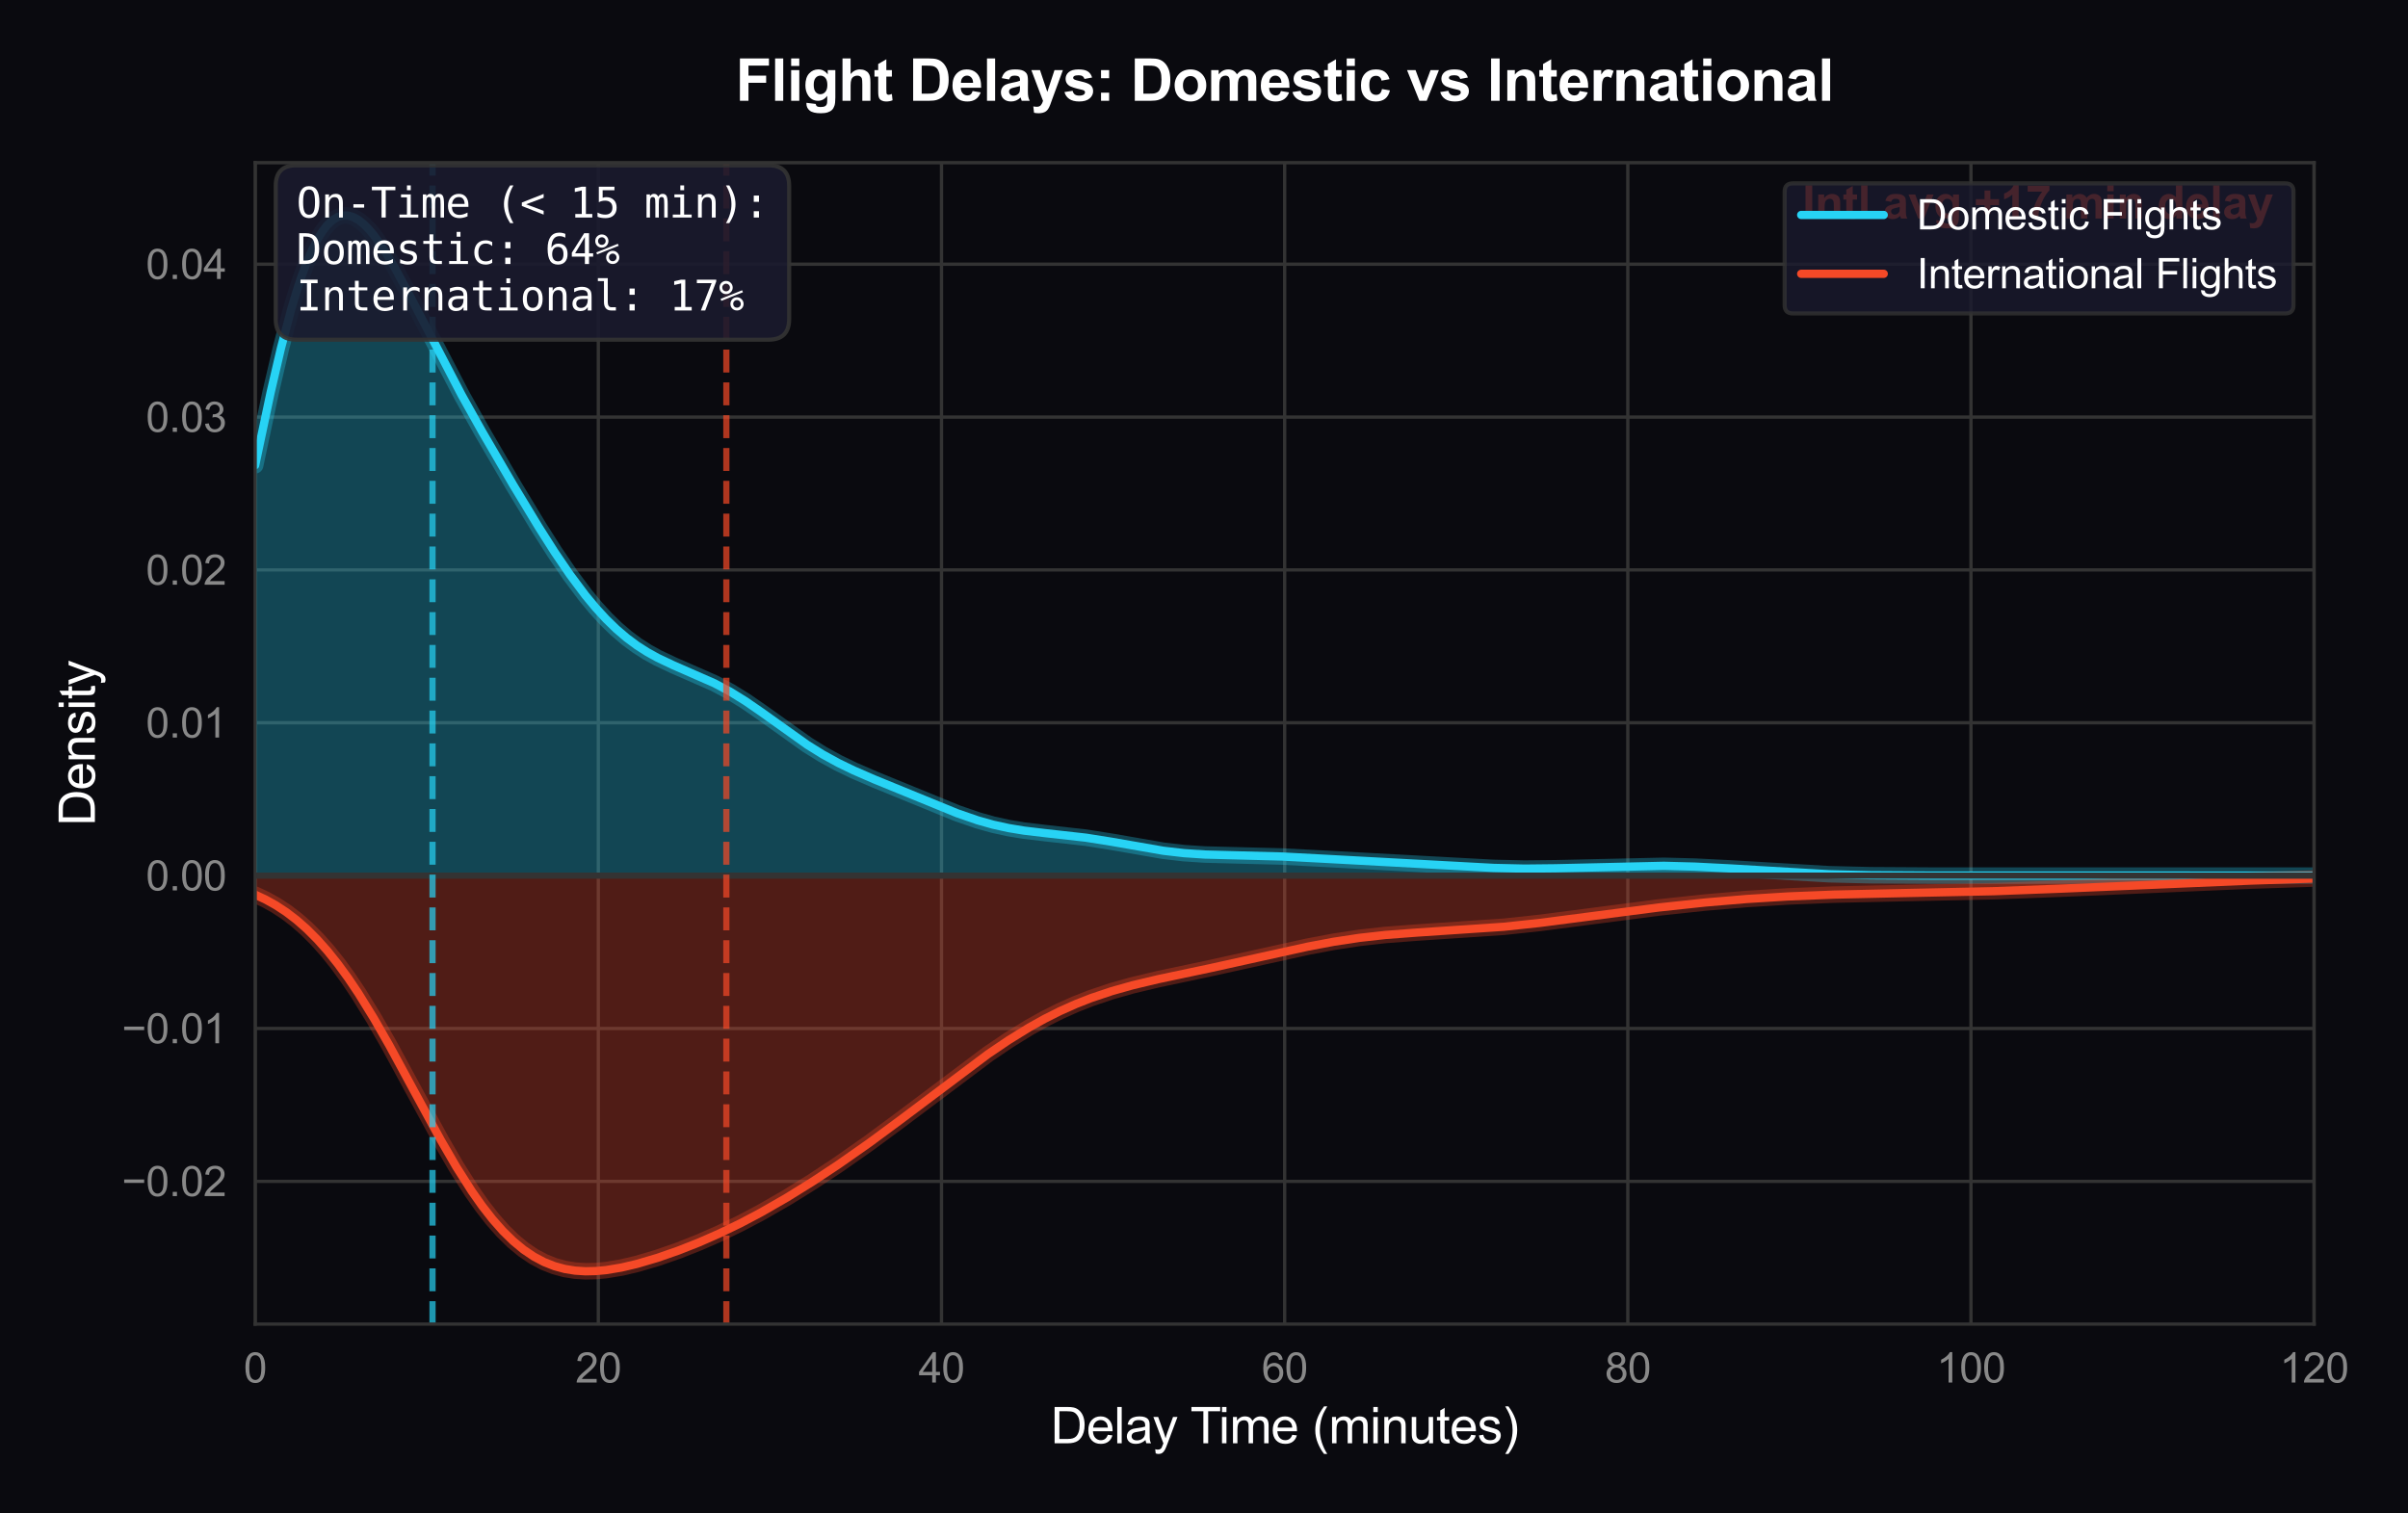<?xml version="1.0" encoding="utf-8" standalone="no"?>
<!DOCTYPE svg PUBLIC "-//W3C//DTD SVG 1.1//EN"
  "http://www.w3.org/Graphics/SVG/1.1/DTD/svg11.dtd">
<svg xmlns:xlink="http://www.w3.org/1999/xlink" viewBox="0 0 583.352 366.611" xmlns="http://www.w3.org/2000/svg" version="1.1">
 <defs>
  <style type="text/css">*{stroke-linejoin: round; stroke-linecap: butt}</style>
 </defs>
 <g id="figure_1">
  <g id="patch_1">
   <path d="M 0 366.611 
L 583.352 366.611 
L 583.352 0 
L 0 0 
z
" style="fill: #0a0a0f"/>
  </g>
  <g id="axes_1">
   <g id="patch_2">
    <path d="M 61.817 320.805 
L 560.61 320.805 
L 560.61 39.421 
L 61.817 39.421 
z
" style="fill: #0a0a0f"/>
   </g>
   <g id="matplotlib.axis_1">
    <g id="xtick_1">
     <g id="line2d_1">
      <path d="M 61.817 320.805 
L 61.817 39.421 
" clip-path="url(#p4b796df702)" style="fill: none; stroke: #333333; stroke-width: 0.8; stroke-linecap: round"/>
     </g>
     <g id="text_1">
      <!-- 0 -->
      <g style="fill: #888888" transform="translate(59.036 334.962) scale(0.1 -0.1)">
       <defs>
        <path id="ArialMT-30" d="M 266 2259 
Q 266 3072 433 3567 
Q 600 4063 929 4331 
Q 1259 4600 1759 4600 
Q 2128 4600 2406 4451 
Q 2684 4303 2865 4023 
Q 3047 3744 3150 3342 
Q 3253 2941 3253 2259 
Q 3253 1453 3087 958 
Q 2922 463 2592 192 
Q 2263 -78 1759 -78 
Q 1097 -78 719 397 
Q 266 969 266 2259 
z
M 844 2259 
Q 844 1131 1108 757 
Q 1372 384 1759 384 
Q 2147 384 2411 759 
Q 2675 1134 2675 2259 
Q 2675 3391 2411 3762 
Q 2147 4134 1753 4134 
Q 1366 4134 1134 3806 
Q 844 3388 844 2259 
z
" transform="scale(0.016)"/>
       </defs>
       <use xlink:href="#ArialMT-30"/>
      </g>
     </g>
    </g>
    <g id="xtick_2">
     <g id="line2d_2">
      <path d="M 144.949 320.805 
L 144.949 39.421 
" clip-path="url(#p4b796df702)" style="fill: none; stroke: #333333; stroke-width: 0.8; stroke-linecap: round"/>
     </g>
     <g id="text_2">
      <!-- 20 -->
      <g style="fill: #888888" transform="translate(139.388 334.962) scale(0.1 -0.1)">
       <defs>
        <path id="ArialMT-32" d="M 3222 541 
L 3222 0 
L 194 0 
Q 188 203 259 391 
Q 375 700 629 1000 
Q 884 1300 1366 1694 
Q 2113 2306 2375 2664 
Q 2638 3022 2638 3341 
Q 2638 3675 2398 3904 
Q 2159 4134 1775 4134 
Q 1369 4134 1125 3890 
Q 881 3647 878 3216 
L 300 3275 
Q 359 3922 746 4261 
Q 1134 4600 1788 4600 
Q 2447 4600 2831 4234 
Q 3216 3869 3216 3328 
Q 3216 3053 3103 2787 
Q 2991 2522 2730 2228 
Q 2469 1934 1863 1422 
Q 1356 997 1212 845 
Q 1069 694 975 541 
L 3222 541 
z
" transform="scale(0.016)"/>
       </defs>
       <use xlink:href="#ArialMT-32"/>
       <use xlink:href="#ArialMT-30" transform="translate(55.615 0)"/>
      </g>
     </g>
    </g>
    <g id="xtick_3">
     <g id="line2d_3">
      <path d="M 228.081 320.805 
L 228.081 39.421 
" clip-path="url(#p4b796df702)" style="fill: none; stroke: #333333; stroke-width: 0.8; stroke-linecap: round"/>
     </g>
     <g id="text_3">
      <!-- 40 -->
      <g style="fill: #888888" transform="translate(222.52 334.962) scale(0.1 -0.1)">
       <defs>
        <path id="ArialMT-34" d="M 2069 0 
L 2069 1097 
L 81 1097 
L 81 1613 
L 2172 4581 
L 2631 4581 
L 2631 1613 
L 3250 1613 
L 3250 1097 
L 2631 1097 
L 2631 0 
L 2069 0 
z
M 2069 1613 
L 2069 3678 
L 634 1613 
L 2069 1613 
z
" transform="scale(0.016)"/>
       </defs>
       <use xlink:href="#ArialMT-34"/>
       <use xlink:href="#ArialMT-30" transform="translate(55.615 0)"/>
      </g>
     </g>
    </g>
    <g id="xtick_4">
     <g id="line2d_4">
      <path d="M 311.213 320.805 
L 311.213 39.421 
" clip-path="url(#p4b796df702)" style="fill: none; stroke: #333333; stroke-width: 0.8; stroke-linecap: round"/>
     </g>
     <g id="text_4">
      <!-- 60 -->
      <g style="fill: #888888" transform="translate(305.652 334.962) scale(0.1 -0.1)">
       <defs>
        <path id="ArialMT-36" d="M 3184 3459 
L 2625 3416 
Q 2550 3747 2413 3897 
Q 2184 4138 1850 4138 
Q 1581 4138 1378 3988 
Q 1113 3794 959 3422 
Q 806 3050 800 2363 
Q 1003 2672 1297 2822 
Q 1591 2972 1913 2972 
Q 2475 2972 2870 2558 
Q 3266 2144 3266 1488 
Q 3266 1056 3080 686 
Q 2894 316 2569 119 
Q 2244 -78 1831 -78 
Q 1128 -78 684 439 
Q 241 956 241 2144 
Q 241 3472 731 4075 
Q 1159 4600 1884 4600 
Q 2425 4600 2770 4297 
Q 3116 3994 3184 3459 
z
M 888 1484 
Q 888 1194 1011 928 
Q 1134 663 1356 523 
Q 1578 384 1822 384 
Q 2178 384 2434 671 
Q 2691 959 2691 1453 
Q 2691 1928 2437 2201 
Q 2184 2475 1800 2475 
Q 1419 2475 1153 2201 
Q 888 1928 888 1484 
z
" transform="scale(0.016)"/>
       </defs>
       <use xlink:href="#ArialMT-36"/>
       <use xlink:href="#ArialMT-30" transform="translate(55.615 0)"/>
      </g>
     </g>
    </g>
    <g id="xtick_5">
     <g id="line2d_5">
      <path d="M 394.346 320.805 
L 394.346 39.421 
" clip-path="url(#p4b796df702)" style="fill: none; stroke: #333333; stroke-width: 0.8; stroke-linecap: round"/>
     </g>
     <g id="text_5">
      <!-- 80 -->
      <g style="fill: #888888" transform="translate(388.785 334.962) scale(0.1 -0.1)">
       <defs>
        <path id="ArialMT-38" d="M 1131 2484 
Q 781 2613 612 2850 
Q 444 3088 444 3419 
Q 444 3919 803 4259 
Q 1163 4600 1759 4600 
Q 2359 4600 2725 4251 
Q 3091 3903 3091 3403 
Q 3091 3084 2923 2848 
Q 2756 2613 2416 2484 
Q 2838 2347 3058 2040 
Q 3278 1734 3278 1309 
Q 3278 722 2862 322 
Q 2447 -78 1769 -78 
Q 1091 -78 675 323 
Q 259 725 259 1325 
Q 259 1772 486 2073 
Q 713 2375 1131 2484 
z
M 1019 3438 
Q 1019 3113 1228 2906 
Q 1438 2700 1772 2700 
Q 2097 2700 2305 2904 
Q 2513 3109 2513 3406 
Q 2513 3716 2298 3927 
Q 2084 4138 1766 4138 
Q 1444 4138 1231 3931 
Q 1019 3725 1019 3438 
z
M 838 1322 
Q 838 1081 952 856 
Q 1066 631 1291 507 
Q 1516 384 1775 384 
Q 2178 384 2440 643 
Q 2703 903 2703 1303 
Q 2703 1709 2433 1975 
Q 2163 2241 1756 2241 
Q 1359 2241 1098 1978 
Q 838 1716 838 1322 
z
" transform="scale(0.016)"/>
       </defs>
       <use xlink:href="#ArialMT-38"/>
       <use xlink:href="#ArialMT-30" transform="translate(55.615 0)"/>
      </g>
     </g>
    </g>
    <g id="xtick_6">
     <g id="line2d_6">
      <path d="M 477.478 320.805 
L 477.478 39.421 
" clip-path="url(#p4b796df702)" style="fill: none; stroke: #333333; stroke-width: 0.8; stroke-linecap: round"/>
     </g>
     <g id="text_6">
      <!-- 100 -->
      <g style="fill: #888888" transform="translate(469.137 334.962) scale(0.1 -0.1)">
       <defs>
        <path id="ArialMT-31" d="M 2384 0 
L 1822 0 
L 1822 3584 
Q 1619 3391 1289 3197 
Q 959 3003 697 2906 
L 697 3450 
Q 1169 3672 1522 3987 
Q 1875 4303 2022 4600 
L 2384 4600 
L 2384 0 
z
" transform="scale(0.016)"/>
       </defs>
       <use xlink:href="#ArialMT-31"/>
       <use xlink:href="#ArialMT-30" transform="translate(55.615 0)"/>
       <use xlink:href="#ArialMT-30" transform="translate(111.23 0)"/>
      </g>
     </g>
    </g>
    <g id="xtick_7">
     <g id="line2d_7">
      <path d="M 560.61 320.805 
L 560.61 39.421 
" clip-path="url(#p4b796df702)" style="fill: none; stroke: #333333; stroke-width: 0.8; stroke-linecap: round"/>
     </g>
     <g id="text_7">
      <!-- 120 -->
      <g style="fill: #888888" transform="translate(552.269 334.962) scale(0.1 -0.1)">
       <use xlink:href="#ArialMT-31"/>
       <use xlink:href="#ArialMT-32" transform="translate(55.615 0)"/>
       <use xlink:href="#ArialMT-30" transform="translate(111.23 0)"/>
      </g>
     </g>
    </g>
    <g id="text_8">
     <!-- Delay Time (minutes) -->
     <g style="fill: #ffffff" transform="translate(254.535 349.686) scale(0.12 -0.12)">
      <defs>
       <path id="ArialMT-44" d="M 494 0 
L 494 4581 
L 2072 4581 
Q 2606 4581 2888 4516 
Q 3281 4425 3559 4188 
Q 3922 3881 4101 3404 
Q 4281 2928 4281 2316 
Q 4281 1794 4159 1391 
Q 4038 988 3847 723 
Q 3656 459 3429 307 
Q 3203 156 2883 78 
Q 2563 0 2147 0 
L 494 0 
z
M 1100 541 
L 2078 541 
Q 2531 541 2789 625 
Q 3047 709 3200 863 
Q 3416 1078 3536 1442 
Q 3656 1806 3656 2325 
Q 3656 3044 3420 3430 
Q 3184 3816 2847 3947 
Q 2603 4041 2063 4041 
L 1100 4041 
L 1100 541 
z
" transform="scale(0.016)"/>
       <path id="ArialMT-65" d="M 2694 1069 
L 3275 997 
Q 3138 488 2766 206 
Q 2394 -75 1816 -75 
Q 1088 -75 661 373 
Q 234 822 234 1631 
Q 234 2469 665 2931 
Q 1097 3394 1784 3394 
Q 2450 3394 2872 2941 
Q 3294 2488 3294 1666 
Q 3294 1616 3291 1516 
L 816 1516 
Q 847 969 1125 678 
Q 1403 388 1819 388 
Q 2128 388 2347 550 
Q 2566 713 2694 1069 
z
M 847 1978 
L 2700 1978 
Q 2663 2397 2488 2606 
Q 2219 2931 1791 2931 
Q 1403 2931 1139 2672 
Q 875 2413 847 1978 
z
" transform="scale(0.016)"/>
       <path id="ArialMT-6c" d="M 409 0 
L 409 4581 
L 972 4581 
L 972 0 
L 409 0 
z
" transform="scale(0.016)"/>
       <path id="ArialMT-61" d="M 2588 409 
Q 2275 144 1986 34 
Q 1697 -75 1366 -75 
Q 819 -75 525 192 
Q 231 459 231 875 
Q 231 1119 342 1320 
Q 453 1522 633 1644 
Q 813 1766 1038 1828 
Q 1203 1872 1538 1913 
Q 2219 1994 2541 2106 
Q 2544 2222 2544 2253 
Q 2544 2597 2384 2738 
Q 2169 2928 1744 2928 
Q 1347 2928 1158 2789 
Q 969 2650 878 2297 
L 328 2372 
Q 403 2725 575 2942 
Q 747 3159 1072 3276 
Q 1397 3394 1825 3394 
Q 2250 3394 2515 3294 
Q 2781 3194 2906 3042 
Q 3031 2891 3081 2659 
Q 3109 2516 3109 2141 
L 3109 1391 
Q 3109 606 3145 398 
Q 3181 191 3288 0 
L 2700 0 
Q 2613 175 2588 409 
z
M 2541 1666 
Q 2234 1541 1622 1453 
Q 1275 1403 1131 1340 
Q 988 1278 909 1158 
Q 831 1038 831 891 
Q 831 666 1001 516 
Q 1172 366 1500 366 
Q 1825 366 2078 508 
Q 2331 650 2450 897 
Q 2541 1088 2541 1459 
L 2541 1666 
z
" transform="scale(0.016)"/>
       <path id="ArialMT-79" d="M 397 -1278 
L 334 -750 
Q 519 -800 656 -800 
Q 844 -800 956 -737 
Q 1069 -675 1141 -563 
Q 1194 -478 1313 -144 
Q 1328 -97 1363 -6 
L 103 3319 
L 709 3319 
L 1400 1397 
Q 1534 1031 1641 628 
Q 1738 1016 1872 1384 
L 2581 3319 
L 3144 3319 
L 1881 -56 
Q 1678 -603 1566 -809 
Q 1416 -1088 1222 -1217 
Q 1028 -1347 759 -1347 
Q 597 -1347 397 -1278 
z
" transform="scale(0.016)"/>
       <path id="ArialMT-20" transform="scale(0.016)"/>
       <path id="ArialMT-54" d="M 1659 0 
L 1659 4041 
L 150 4041 
L 150 4581 
L 3781 4581 
L 3781 4041 
L 2266 4041 
L 2266 0 
L 1659 0 
z
" transform="scale(0.016)"/>
       <path id="ArialMT-69" d="M 425 3934 
L 425 4581 
L 988 4581 
L 988 3934 
L 425 3934 
z
M 425 0 
L 425 3319 
L 988 3319 
L 988 0 
L 425 0 
z
" transform="scale(0.016)"/>
       <path id="ArialMT-6d" d="M 422 0 
L 422 3319 
L 925 3319 
L 925 2853 
Q 1081 3097 1340 3245 
Q 1600 3394 1931 3394 
Q 2300 3394 2536 3241 
Q 2772 3088 2869 2813 
Q 3263 3394 3894 3394 
Q 4388 3394 4653 3120 
Q 4919 2847 4919 2278 
L 4919 0 
L 4359 0 
L 4359 2091 
Q 4359 2428 4304 2576 
Q 4250 2725 4106 2815 
Q 3963 2906 3769 2906 
Q 3419 2906 3187 2673 
Q 2956 2441 2956 1928 
L 2956 0 
L 2394 0 
L 2394 2156 
Q 2394 2531 2256 2718 
Q 2119 2906 1806 2906 
Q 1569 2906 1367 2781 
Q 1166 2656 1075 2415 
Q 984 2175 984 1722 
L 984 0 
L 422 0 
z
" transform="scale(0.016)"/>
       <path id="ArialMT-28" d="M 1497 -1347 
Q 1031 -759 709 28 
Q 388 816 388 1659 
Q 388 2403 628 3084 
Q 909 3875 1497 4659 
L 1900 4659 
Q 1522 4009 1400 3731 
Q 1209 3300 1100 2831 
Q 966 2247 966 1656 
Q 966 153 1900 -1347 
L 1497 -1347 
z
" transform="scale(0.016)"/>
       <path id="ArialMT-6e" d="M 422 0 
L 422 3319 
L 928 3319 
L 928 2847 
Q 1294 3394 1984 3394 
Q 2284 3394 2536 3286 
Q 2788 3178 2913 3003 
Q 3038 2828 3088 2588 
Q 3119 2431 3119 2041 
L 3119 0 
L 2556 0 
L 2556 2019 
Q 2556 2363 2490 2533 
Q 2425 2703 2258 2804 
Q 2091 2906 1866 2906 
Q 1506 2906 1245 2678 
Q 984 2450 984 1813 
L 984 0 
L 422 0 
z
" transform="scale(0.016)"/>
       <path id="ArialMT-75" d="M 2597 0 
L 2597 488 
Q 2209 -75 1544 -75 
Q 1250 -75 995 37 
Q 741 150 617 320 
Q 494 491 444 738 
Q 409 903 409 1263 
L 409 3319 
L 972 3319 
L 972 1478 
Q 972 1038 1006 884 
Q 1059 663 1231 536 
Q 1403 409 1656 409 
Q 1909 409 2131 539 
Q 2353 669 2445 892 
Q 2538 1116 2538 1541 
L 2538 3319 
L 3100 3319 
L 3100 0 
L 2597 0 
z
" transform="scale(0.016)"/>
       <path id="ArialMT-74" d="M 1650 503 
L 1731 6 
Q 1494 -44 1306 -44 
Q 1000 -44 831 53 
Q 663 150 594 308 
Q 525 466 525 972 
L 525 2881 
L 113 2881 
L 113 3319 
L 525 3319 
L 525 4141 
L 1084 4478 
L 1084 3319 
L 1650 3319 
L 1650 2881 
L 1084 2881 
L 1084 941 
Q 1084 700 1114 631 
Q 1144 563 1211 522 
Q 1278 481 1403 481 
Q 1497 481 1650 503 
z
" transform="scale(0.016)"/>
       <path id="ArialMT-73" d="M 197 991 
L 753 1078 
Q 800 744 1014 566 
Q 1228 388 1613 388 
Q 2000 388 2187 545 
Q 2375 703 2375 916 
Q 2375 1106 2209 1216 
Q 2094 1291 1634 1406 
Q 1016 1563 777 1677 
Q 538 1791 414 1992 
Q 291 2194 291 2438 
Q 291 2659 392 2848 
Q 494 3038 669 3163 
Q 800 3259 1026 3326 
Q 1253 3394 1513 3394 
Q 1903 3394 2198 3281 
Q 2494 3169 2634 2976 
Q 2775 2784 2828 2463 
L 2278 2388 
Q 2241 2644 2061 2787 
Q 1881 2931 1553 2931 
Q 1166 2931 1000 2803 
Q 834 2675 834 2503 
Q 834 2394 903 2306 
Q 972 2216 1119 2156 
Q 1203 2125 1616 2013 
Q 2213 1853 2448 1751 
Q 2684 1650 2818 1456 
Q 2953 1263 2953 975 
Q 2953 694 2789 445 
Q 2625 197 2315 61 
Q 2006 -75 1616 -75 
Q 969 -75 630 194 
Q 291 463 197 991 
z
" transform="scale(0.016)"/>
       <path id="ArialMT-29" d="M 791 -1347 
L 388 -1347 
Q 1322 153 1322 1656 
Q 1322 2244 1188 2822 
Q 1081 3291 891 3722 
Q 769 4003 388 4659 
L 791 4659 
Q 1378 3875 1659 3084 
Q 1900 2403 1900 1659 
Q 1900 816 1576 28 
Q 1253 -759 791 -1347 
z
" transform="scale(0.016)"/>
      </defs>
      <use xlink:href="#ArialMT-44"/>
      <use xlink:href="#ArialMT-65" transform="translate(72.217 0)"/>
      <use xlink:href="#ArialMT-6c" transform="translate(127.832 0)"/>
      <use xlink:href="#ArialMT-61" transform="translate(150.049 0)"/>
      <use xlink:href="#ArialMT-79" transform="translate(205.664 0)"/>
      <use xlink:href="#ArialMT-20" transform="translate(255.664 0)"/>
      <use xlink:href="#ArialMT-54" transform="translate(281.697 0)"/>
      <use xlink:href="#ArialMT-69" transform="translate(339.031 0)"/>
      <use xlink:href="#ArialMT-6d" transform="translate(361.248 0)"/>
      <use xlink:href="#ArialMT-65" transform="translate(444.549 0)"/>
      <use xlink:href="#ArialMT-20" transform="translate(500.164 0)"/>
      <use xlink:href="#ArialMT-28" transform="translate(527.947 0)"/>
      <use xlink:href="#ArialMT-6d" transform="translate(561.248 0)"/>
      <use xlink:href="#ArialMT-69" transform="translate(644.549 0)"/>
      <use xlink:href="#ArialMT-6e" transform="translate(666.766 0)"/>
      <use xlink:href="#ArialMT-75" transform="translate(722.381 0)"/>
      <use xlink:href="#ArialMT-74" transform="translate(777.996 0)"/>
      <use xlink:href="#ArialMT-65" transform="translate(805.779 0)"/>
      <use xlink:href="#ArialMT-73" transform="translate(861.395 0)"/>
      <use xlink:href="#ArialMT-29" transform="translate(911.395 0)"/>
     </g>
    </g>
   </g>
   <g id="matplotlib.axis_2">
    <g id="ytick_1">
     <g id="line2d_8">
      <path d="M 61.817 286.221 
L 560.61 286.221 
" clip-path="url(#p4b796df702)" style="fill: none; stroke: #333333; stroke-width: 0.8; stroke-linecap: round"/>
     </g>
     <g id="text_9">
      <!-- −0.02 -->
      <g style="fill: #888888" transform="translate(29.515 289.8) scale(0.1 -0.1)">
       <defs>
        <path id="ArialMT-2212" d="M 3381 1997 
L 356 1997 
L 356 2522 
L 3381 2522 
L 3381 1997 
z
" transform="scale(0.016)"/>
        <path id="ArialMT-2e" d="M 581 0 
L 581 641 
L 1222 641 
L 1222 0 
L 581 0 
z
" transform="scale(0.016)"/>
       </defs>
       <use xlink:href="#ArialMT-2212"/>
       <use xlink:href="#ArialMT-30" transform="translate(58.398 0)"/>
       <use xlink:href="#ArialMT-2e" transform="translate(114.014 0)"/>
       <use xlink:href="#ArialMT-30" transform="translate(141.797 0)"/>
       <use xlink:href="#ArialMT-32" transform="translate(197.412 0)"/>
      </g>
     </g>
    </g>
    <g id="ytick_2">
     <g id="line2d_9">
      <path d="M 61.817 249.187 
L 560.61 249.187 
" clip-path="url(#p4b796df702)" style="fill: none; stroke: #333333; stroke-width: 0.8; stroke-linecap: round"/>
     </g>
     <g id="text_10">
      <!-- −0.01 -->
      <g style="fill: #888888" transform="translate(29.515 252.766) scale(0.1 -0.1)">
       <use xlink:href="#ArialMT-2212"/>
       <use xlink:href="#ArialMT-30" transform="translate(58.398 0)"/>
       <use xlink:href="#ArialMT-2e" transform="translate(114.014 0)"/>
       <use xlink:href="#ArialMT-30" transform="translate(141.797 0)"/>
       <use xlink:href="#ArialMT-31" transform="translate(197.412 0)"/>
      </g>
     </g>
    </g>
    <g id="ytick_3">
     <g id="line2d_10">
      <path d="M 61.817 212.152 
L 560.61 212.152 
" clip-path="url(#p4b796df702)" style="fill: none; stroke: #333333; stroke-width: 0.8; stroke-linecap: round"/>
     </g>
     <g id="text_11">
      <!-- 0.00 -->
      <g style="fill: #888888" transform="translate(35.356 215.731) scale(0.1 -0.1)">
       <use xlink:href="#ArialMT-30"/>
       <use xlink:href="#ArialMT-2e" transform="translate(55.615 0)"/>
       <use xlink:href="#ArialMT-30" transform="translate(83.398 0)"/>
       <use xlink:href="#ArialMT-30" transform="translate(139.014 0)"/>
      </g>
     </g>
    </g>
    <g id="ytick_4">
     <g id="line2d_11">
      <path d="M 61.817 175.118 
L 560.61 175.118 
" clip-path="url(#p4b796df702)" style="fill: none; stroke: #333333; stroke-width: 0.8; stroke-linecap: round"/>
     </g>
     <g id="text_12">
      <!-- 0.01 -->
      <g style="fill: #888888" transform="translate(35.356 178.697) scale(0.1 -0.1)">
       <use xlink:href="#ArialMT-30"/>
       <use xlink:href="#ArialMT-2e" transform="translate(55.615 0)"/>
       <use xlink:href="#ArialMT-30" transform="translate(83.398 0)"/>
       <use xlink:href="#ArialMT-31" transform="translate(139.014 0)"/>
      </g>
     </g>
    </g>
    <g id="ytick_5">
     <g id="line2d_12">
      <path d="M 61.817 138.083 
L 560.61 138.083 
" clip-path="url(#p4b796df702)" style="fill: none; stroke: #333333; stroke-width: 0.8; stroke-linecap: round"/>
     </g>
     <g id="text_13">
      <!-- 0.02 -->
      <g style="fill: #888888" transform="translate(35.356 141.662) scale(0.1 -0.1)">
       <use xlink:href="#ArialMT-30"/>
       <use xlink:href="#ArialMT-2e" transform="translate(55.615 0)"/>
       <use xlink:href="#ArialMT-30" transform="translate(83.398 0)"/>
       <use xlink:href="#ArialMT-32" transform="translate(139.014 0)"/>
      </g>
     </g>
    </g>
    <g id="ytick_6">
     <g id="line2d_13">
      <path d="M 61.817 101.049 
L 560.61 101.049 
" clip-path="url(#p4b796df702)" style="fill: none; stroke: #333333; stroke-width: 0.8; stroke-linecap: round"/>
     </g>
     <g id="text_14">
      <!-- 0.03 -->
      <g style="fill: #888888" transform="translate(35.356 104.628) scale(0.1 -0.1)">
       <defs>
        <path id="ArialMT-33" d="M 269 1209 
L 831 1284 
Q 928 806 1161 595 
Q 1394 384 1728 384 
Q 2125 384 2398 659 
Q 2672 934 2672 1341 
Q 2672 1728 2419 1979 
Q 2166 2231 1775 2231 
Q 1616 2231 1378 2169 
L 1441 2663 
Q 1497 2656 1531 2656 
Q 1891 2656 2178 2843 
Q 2466 3031 2466 3422 
Q 2466 3731 2256 3934 
Q 2047 4138 1716 4138 
Q 1388 4138 1169 3931 
Q 950 3725 888 3313 
L 325 3413 
Q 428 3978 793 4289 
Q 1159 4600 1703 4600 
Q 2078 4600 2393 4439 
Q 2709 4278 2876 4000 
Q 3044 3722 3044 3409 
Q 3044 3113 2884 2869 
Q 2725 2625 2413 2481 
Q 2819 2388 3044 2092 
Q 3269 1797 3269 1353 
Q 3269 753 2831 336 
Q 2394 -81 1725 -81 
Q 1122 -81 723 278 
Q 325 638 269 1209 
z
" transform="scale(0.016)"/>
       </defs>
       <use xlink:href="#ArialMT-30"/>
       <use xlink:href="#ArialMT-2e" transform="translate(55.615 0)"/>
       <use xlink:href="#ArialMT-30" transform="translate(83.398 0)"/>
       <use xlink:href="#ArialMT-33" transform="translate(139.014 0)"/>
      </g>
     </g>
    </g>
    <g id="ytick_7">
     <g id="line2d_14">
      <path d="M 61.817 64.014 
L 560.61 64.014 
" clip-path="url(#p4b796df702)" style="fill: none; stroke: #333333; stroke-width: 0.8; stroke-linecap: round"/>
     </g>
     <g id="text_15">
      <!-- 0.04 -->
      <g style="fill: #888888" transform="translate(35.356 67.593) scale(0.1 -0.1)">
       <use xlink:href="#ArialMT-30"/>
       <use xlink:href="#ArialMT-2e" transform="translate(55.615 0)"/>
       <use xlink:href="#ArialMT-30" transform="translate(83.398 0)"/>
       <use xlink:href="#ArialMT-34" transform="translate(139.014 0)"/>
      </g>
     </g>
    </g>
    <g id="text_16">
     <!-- Density -->
     <g style="fill: #ffffff" transform="translate(22.989 200.119) rotate(-90) scale(0.12 -0.12)">
      <use xlink:href="#ArialMT-44"/>
      <use xlink:href="#ArialMT-65" transform="translate(72.217 0)"/>
      <use xlink:href="#ArialMT-6e" transform="translate(127.832 0)"/>
      <use xlink:href="#ArialMT-73" transform="translate(183.447 0)"/>
      <use xlink:href="#ArialMT-69" transform="translate(233.447 0)"/>
      <use xlink:href="#ArialMT-74" transform="translate(255.664 0)"/>
      <use xlink:href="#ArialMT-79" transform="translate(283.447 0)"/>
     </g>
    </g>
   </g>
   <g id="FillBetweenPolyCollection_1">
    <defs>
     <path id="m7cb05a50c4" d="M 61.817 -154.459 
L 61.817 -253.883 
L 63.067 -259.922 
L 64.317 -265.829 
L 65.567 -271.553 
L 66.817 -277.048 
L 68.067 -282.271 
L 69.317 -287.18 
L 70.567 -291.741 
L 71.817 -295.924 
L 73.068 -299.704 
L 74.318 -303.061 
L 75.568 -305.984 
L 76.818 -308.466 
L 78.068 -310.506 
L 79.318 -312.107 
L 80.568 -313.28 
L 81.818 -314.038 
L 83.068 -314.4 
L 84.319 -314.387 
L 85.569 -314.024 
L 86.819 -313.337 
L 88.069 -312.355 
L 89.319 -311.105 
L 90.569 -309.619 
L 91.819 -307.924 
L 93.069 -306.05 
L 94.319 -304.025 
L 95.57 -301.875 
L 96.82 -299.626 
L 98.07 -297.299 
L 99.32 -294.915 
L 100.57 -292.494 
L 101.82 -290.052 
L 103.07 -287.601 
L 104.32 -285.155 
L 105.57 -282.721 
L 106.821 -280.308 
L 108.071 -277.919 
L 109.321 -275.559 
L 110.571 -273.228 
L 111.821 -270.927 
L 113.071 -268.655 
L 114.321 -266.41 
L 115.571 -264.189 
L 116.821 -261.99 
L 118.071 -259.81 
L 119.322 -257.647 
L 120.572 -255.498 
L 121.822 -253.362 
L 123.072 -251.238 
L 124.322 -249.125 
L 125.572 -247.026 
L 126.822 -244.94 
L 128.072 -242.871 
L 129.322 -240.822 
L 130.573 -238.795 
L 131.823 -236.797 
L 133.073 -234.83 
L 134.323 -232.9 
L 135.573 -231.012 
L 136.823 -229.171 
L 138.073 -227.381 
L 139.323 -225.647 
L 140.573 -223.974 
L 141.824 -222.364 
L 143.074 -220.822 
L 144.324 -219.35 
L 145.574 -217.949 
L 146.824 -216.623 
L 148.074 -215.37 
L 149.324 -214.192 
L 150.574 -213.088 
L 151.824 -212.057 
L 153.075 -211.096 
L 154.325 -210.203 
L 155.575 -209.373 
L 156.825 -208.603 
L 158.075 -207.888 
L 159.325 -207.221 
L 160.575 -206.597 
L 161.825 -206.008 
L 163.075 -205.447 
L 164.326 -204.906 
L 165.576 -204.377 
L 166.826 -203.854 
L 168.076 -203.328 
L 169.326 -202.792 
L 170.576 -202.24 
L 171.826 -201.666 
L 173.076 -201.064 
L 174.326 -200.432 
L 175.577 -199.766 
L 176.827 -199.064 
L 178.077 -198.327 
L 179.327 -197.554 
L 180.577 -196.749 
L 181.827 -195.913 
L 183.077 -195.05 
L 184.327 -194.167 
L 185.577 -193.266 
L 186.828 -192.355 
L 188.078 -191.438 
L 189.328 -190.523 
L 190.578 -189.614 
L 191.828 -188.717 
L 193.078 -187.837 
L 194.328 -186.978 
L 195.578 -186.144 
L 196.828 -185.337 
L 198.079 -184.56 
L 199.329 -183.814 
L 200.579 -183.098 
L 201.829 -182.413 
L 203.079 -181.756 
L 204.329 -181.127 
L 205.579 -180.523 
L 206.829 -179.94 
L 208.079 -179.377 
L 209.33 -178.83 
L 210.58 -178.295 
L 211.83 -177.77 
L 213.08 -177.251 
L 214.33 -176.737 
L 215.58 -176.224 
L 216.83 -175.712 
L 218.08 -175.198 
L 219.33 -174.682 
L 220.58 -174.165 
L 221.831 -173.645 
L 223.081 -173.124 
L 224.331 -172.604 
L 225.581 -172.085 
L 226.831 -171.569 
L 228.081 -171.06 
L 229.331 -170.558 
L 230.581 -170.067 
L 231.831 -169.59 
L 233.082 -169.128 
L 234.332 -168.685 
L 235.582 -168.262 
L 236.832 -167.861 
L 238.082 -167.484 
L 239.332 -167.132 
L 240.582 -166.806 
L 241.832 -166.506 
L 243.082 -166.231 
L 244.333 -165.981 
L 245.583 -165.755 
L 246.833 -165.55 
L 248.083 -165.365 
L 249.333 -165.198 
L 250.583 -165.045 
L 251.833 -164.903 
L 253.083 -164.77 
L 254.333 -164.642 
L 255.584 -164.515 
L 256.834 -164.388 
L 258.084 -164.257 
L 259.334 -164.12 
L 260.584 -163.974 
L 261.834 -163.819 
L 263.084 -163.653 
L 264.334 -163.476 
L 265.584 -163.287 
L 266.835 -163.088 
L 268.085 -162.878 
L 269.335 -162.66 
L 270.585 -162.435 
L 271.835 -162.206 
L 273.085 -161.974 
L 274.335 -161.742 
L 275.585 -161.512 
L 276.835 -161.288 
L 278.086 -161.071 
L 279.336 -160.863 
L 280.586 -160.667 
L 281.836 -160.485 
L 283.086 -160.317 
L 284.336 -160.164 
L 285.586 -160.027 
L 286.836 -159.907 
L 288.086 -159.802 
L 289.337 -159.712 
L 290.587 -159.637 
L 291.837 -159.574 
L 293.087 -159.523 
L 294.337 -159.482 
L 295.587 -159.449 
L 296.837 -159.422 
L 298.087 -159.399 
L 299.337 -159.379 
L 300.588 -159.359 
L 301.838 -159.339 
L 303.088 -159.316 
L 304.338 -159.29 
L 305.588 -159.261 
L 306.838 -159.226 
L 308.088 -159.186 
L 309.338 -159.141 
L 310.588 -159.091 
L 311.838 -159.036 
L 313.089 -158.977 
L 314.339 -158.914 
L 315.589 -158.848 
L 316.839 -158.779 
L 318.089 -158.709 
L 319.339 -158.638 
L 320.589 -158.566 
L 321.839 -158.495 
L 323.089 -158.424 
L 324.34 -158.355 
L 325.59 -158.287 
L 326.84 -158.221 
L 328.09 -158.156 
L 329.34 -158.093 
L 330.59 -158.031 
L 331.84 -157.969 
L 333.09 -157.909 
L 334.34 -157.848 
L 335.591 -157.787 
L 336.841 -157.725 
L 338.091 -157.663 
L 339.341 -157.598 
L 340.591 -157.532 
L 341.841 -157.465 
L 343.091 -157.395 
L 344.341 -157.323 
L 345.591 -157.249 
L 346.842 -157.174 
L 348.092 -157.097 
L 349.342 -157.02 
L 350.592 -156.942 
L 351.842 -156.864 
L 353.092 -156.787 
L 354.342 -156.711 
L 355.592 -156.638 
L 356.842 -156.568 
L 358.093 -156.501 
L 359.343 -156.438 
L 360.593 -156.381 
L 361.843 -156.329 
L 363.093 -156.283 
L 364.343 -156.244 
L 365.593 -156.212 
L 366.843 -156.187 
L 368.093 -156.169 
L 369.344 -156.159 
L 370.594 -156.155 
L 371.844 -156.159 
L 373.094 -156.17 
L 374.344 -156.187 
L 375.594 -156.21 
L 376.844 -156.239 
L 378.094 -156.272 
L 379.344 -156.309 
L 380.595 -156.35 
L 381.845 -156.393 
L 383.095 -156.438 
L 384.345 -156.484 
L 385.595 -156.53 
L 386.845 -156.576 
L 388.095 -156.62 
L 389.345 -156.661 
L 390.595 -156.7 
L 391.846 -156.736 
L 393.096 -156.768 
L 394.346 -156.795 
L 395.596 -156.817 
L 396.846 -156.834 
L 398.096 -156.846 
L 399.346 -156.851 
L 400.596 -156.851 
L 401.846 -156.846 
L 403.096 -156.834 
L 404.347 -156.816 
L 405.597 -156.793 
L 406.847 -156.763 
L 408.097 -156.728 
L 409.347 -156.688 
L 410.597 -156.642 
L 411.847 -156.591 
L 413.097 -156.536 
L 414.347 -156.475 
L 415.598 -156.411 
L 416.848 -156.342 
L 418.098 -156.27 
L 419.348 -156.195 
L 420.598 -156.117 
L 421.848 -156.037 
L 423.098 -155.954 
L 424.348 -155.871 
L 425.598 -155.787 
L 426.849 -155.702 
L 428.099 -155.618 
L 429.349 -155.534 
L 430.599 -155.452 
L 431.849 -155.372 
L 433.099 -155.295 
L 434.349 -155.22 
L 435.599 -155.148 
L 436.849 -155.08 
L 438.1 -155.015 
L 439.35 -154.955 
L 440.6 -154.898 
L 441.85 -154.846 
L 443.1 -154.799 
L 444.35 -154.755 
L 445.6 -154.715 
L 446.85 -154.68 
L 448.1 -154.648 
L 449.351 -154.62 
L 450.601 -154.595 
L 451.851 -154.574 
L 453.101 -154.555 
L 454.351 -154.539 
L 455.601 -154.525 
L 456.851 -154.513 
L 458.101 -154.503 
L 459.351 -154.495 
L 460.602 -154.488 
L 461.852 -154.482 
L 463.102 -154.477 
L 464.352 -154.473 
L 465.602 -154.47 
L 466.852 -154.468 
L 468.102 -154.466 
L 469.352 -154.464 
L 470.602 -154.463 
L 471.853 -154.462 
L 473.103 -154.461 
L 474.353 -154.461 
L 475.603 -154.46 
L 476.853 -154.46 
L 478.103 -154.46 
L 479.353 -154.459 
L 480.603 -154.459 
L 481.853 -154.459 
L 483.104 -154.459 
L 484.354 -154.459 
L 485.604 -154.459 
L 486.854 -154.459 
L 488.104 -154.459 
L 489.354 -154.459 
L 490.604 -154.459 
L 491.854 -154.459 
L 493.104 -154.459 
L 494.355 -154.459 
L 495.605 -154.459 
L 496.855 -154.459 
L 498.105 -154.459 
L 499.355 -154.459 
L 500.605 -154.459 
L 501.855 -154.459 
L 503.105 -154.459 
L 504.355 -154.459 
L 505.605 -154.459 
L 506.856 -154.459 
L 508.106 -154.459 
L 509.356 -154.459 
L 510.606 -154.459 
L 511.856 -154.459 
L 513.106 -154.459 
L 514.356 -154.459 
L 515.606 -154.459 
L 516.856 -154.459 
L 518.107 -154.459 
L 519.357 -154.459 
L 520.607 -154.459 
L 521.857 -154.459 
L 523.107 -154.459 
L 524.357 -154.459 
L 525.607 -154.459 
L 526.857 -154.459 
L 528.107 -154.459 
L 529.358 -154.459 
L 530.608 -154.459 
L 531.858 -154.459 
L 533.108 -154.459 
L 534.358 -154.459 
L 535.608 -154.459 
L 536.858 -154.459 
L 538.108 -154.459 
L 539.358 -154.459 
L 540.609 -154.459 
L 541.859 -154.459 
L 543.109 -154.459 
L 544.359 -154.459 
L 545.609 -154.459 
L 546.859 -154.459 
L 548.109 -154.459 
L 549.359 -154.459 
L 550.609 -154.459 
L 551.86 -154.459 
L 553.11 -154.459 
L 554.36 -154.459 
L 555.61 -154.459 
L 556.86 -154.459 
L 558.11 -154.459 
L 559.36 -154.459 
L 560.61 -154.459 
L 560.61 -154.459 
L 560.61 -154.459 
L 559.36 -154.459 
L 558.11 -154.459 
L 556.86 -154.459 
L 555.61 -154.459 
L 554.36 -154.459 
L 553.11 -154.459 
L 551.86 -154.459 
L 550.609 -154.459 
L 549.359 -154.459 
L 548.109 -154.459 
L 546.859 -154.459 
L 545.609 -154.459 
L 544.359 -154.459 
L 543.109 -154.459 
L 541.859 -154.459 
L 540.609 -154.459 
L 539.358 -154.459 
L 538.108 -154.459 
L 536.858 -154.459 
L 535.608 -154.459 
L 534.358 -154.459 
L 533.108 -154.459 
L 531.858 -154.459 
L 530.608 -154.459 
L 529.358 -154.459 
L 528.107 -154.459 
L 526.857 -154.459 
L 525.607 -154.459 
L 524.357 -154.459 
L 523.107 -154.459 
L 521.857 -154.459 
L 520.607 -154.459 
L 519.357 -154.459 
L 518.107 -154.459 
L 516.856 -154.459 
L 515.606 -154.459 
L 514.356 -154.459 
L 513.106 -154.459 
L 511.856 -154.459 
L 510.606 -154.459 
L 509.356 -154.459 
L 508.106 -154.459 
L 506.856 -154.459 
L 505.605 -154.459 
L 504.355 -154.459 
L 503.105 -154.459 
L 501.855 -154.459 
L 500.605 -154.459 
L 499.355 -154.459 
L 498.105 -154.459 
L 496.855 -154.459 
L 495.605 -154.459 
L 494.355 -154.459 
L 493.104 -154.459 
L 491.854 -154.459 
L 490.604 -154.459 
L 489.354 -154.459 
L 488.104 -154.459 
L 486.854 -154.459 
L 485.604 -154.459 
L 484.354 -154.459 
L 483.104 -154.459 
L 481.853 -154.459 
L 480.603 -154.459 
L 479.353 -154.459 
L 478.103 -154.459 
L 476.853 -154.459 
L 475.603 -154.459 
L 474.353 -154.459 
L 473.103 -154.459 
L 471.853 -154.459 
L 470.602 -154.459 
L 469.352 -154.459 
L 468.102 -154.459 
L 466.852 -154.459 
L 465.602 -154.459 
L 464.352 -154.459 
L 463.102 -154.459 
L 461.852 -154.459 
L 460.602 -154.459 
L 459.351 -154.459 
L 458.101 -154.459 
L 456.851 -154.459 
L 455.601 -154.459 
L 454.351 -154.459 
L 453.101 -154.459 
L 451.851 -154.459 
L 450.601 -154.459 
L 449.351 -154.459 
L 448.1 -154.459 
L 446.85 -154.459 
L 445.6 -154.459 
L 444.35 -154.459 
L 443.1 -154.459 
L 441.85 -154.459 
L 440.6 -154.459 
L 439.35 -154.459 
L 438.1 -154.459 
L 436.849 -154.459 
L 435.599 -154.459 
L 434.349 -154.459 
L 433.099 -154.459 
L 431.849 -154.459 
L 430.599 -154.459 
L 429.349 -154.459 
L 428.099 -154.459 
L 426.849 -154.459 
L 425.598 -154.459 
L 424.348 -154.459 
L 423.098 -154.459 
L 421.848 -154.459 
L 420.598 -154.459 
L 419.348 -154.459 
L 418.098 -154.459 
L 416.848 -154.459 
L 415.598 -154.459 
L 414.347 -154.459 
L 413.097 -154.459 
L 411.847 -154.459 
L 410.597 -154.459 
L 409.347 -154.459 
L 408.097 -154.459 
L 406.847 -154.459 
L 405.597 -154.459 
L 404.347 -154.459 
L 403.096 -154.459 
L 401.846 -154.459 
L 400.596 -154.459 
L 399.346 -154.459 
L 398.096 -154.459 
L 396.846 -154.459 
L 395.596 -154.459 
L 394.346 -154.459 
L 393.096 -154.459 
L 391.846 -154.459 
L 390.595 -154.459 
L 389.345 -154.459 
L 388.095 -154.459 
L 386.845 -154.459 
L 385.595 -154.459 
L 384.345 -154.459 
L 383.095 -154.459 
L 381.845 -154.459 
L 380.595 -154.459 
L 379.344 -154.459 
L 378.094 -154.459 
L 376.844 -154.459 
L 375.594 -154.459 
L 374.344 -154.459 
L 373.094 -154.459 
L 371.844 -154.459 
L 370.594 -154.459 
L 369.344 -154.459 
L 368.093 -154.459 
L 366.843 -154.459 
L 365.593 -154.459 
L 364.343 -154.459 
L 363.093 -154.459 
L 361.843 -154.459 
L 360.593 -154.459 
L 359.343 -154.459 
L 358.093 -154.459 
L 356.842 -154.459 
L 355.592 -154.459 
L 354.342 -154.459 
L 353.092 -154.459 
L 351.842 -154.459 
L 350.592 -154.459 
L 349.342 -154.459 
L 348.092 -154.459 
L 346.842 -154.459 
L 345.591 -154.459 
L 344.341 -154.459 
L 343.091 -154.459 
L 341.841 -154.459 
L 340.591 -154.459 
L 339.341 -154.459 
L 338.091 -154.459 
L 336.841 -154.459 
L 335.591 -154.459 
L 334.34 -154.459 
L 333.09 -154.459 
L 331.84 -154.459 
L 330.59 -154.459 
L 329.34 -154.459 
L 328.09 -154.459 
L 326.84 -154.459 
L 325.59 -154.459 
L 324.34 -154.459 
L 323.089 -154.459 
L 321.839 -154.459 
L 320.589 -154.459 
L 319.339 -154.459 
L 318.089 -154.459 
L 316.839 -154.459 
L 315.589 -154.459 
L 314.339 -154.459 
L 313.089 -154.459 
L 311.838 -154.459 
L 310.588 -154.459 
L 309.338 -154.459 
L 308.088 -154.459 
L 306.838 -154.459 
L 305.588 -154.459 
L 304.338 -154.459 
L 303.088 -154.459 
L 301.838 -154.459 
L 300.588 -154.459 
L 299.337 -154.459 
L 298.087 -154.459 
L 296.837 -154.459 
L 295.587 -154.459 
L 294.337 -154.459 
L 293.087 -154.459 
L 291.837 -154.459 
L 290.587 -154.459 
L 289.337 -154.459 
L 288.086 -154.459 
L 286.836 -154.459 
L 285.586 -154.459 
L 284.336 -154.459 
L 283.086 -154.459 
L 281.836 -154.459 
L 280.586 -154.459 
L 279.336 -154.459 
L 278.086 -154.459 
L 276.835 -154.459 
L 275.585 -154.459 
L 274.335 -154.459 
L 273.085 -154.459 
L 271.835 -154.459 
L 270.585 -154.459 
L 269.335 -154.459 
L 268.085 -154.459 
L 266.835 -154.459 
L 265.584 -154.459 
L 264.334 -154.459 
L 263.084 -154.459 
L 261.834 -154.459 
L 260.584 -154.459 
L 259.334 -154.459 
L 258.084 -154.459 
L 256.834 -154.459 
L 255.584 -154.459 
L 254.333 -154.459 
L 253.083 -154.459 
L 251.833 -154.459 
L 250.583 -154.459 
L 249.333 -154.459 
L 248.083 -154.459 
L 246.833 -154.459 
L 245.583 -154.459 
L 244.333 -154.459 
L 243.082 -154.459 
L 241.832 -154.459 
L 240.582 -154.459 
L 239.332 -154.459 
L 238.082 -154.459 
L 236.832 -154.459 
L 235.582 -154.459 
L 234.332 -154.459 
L 233.082 -154.459 
L 231.831 -154.459 
L 230.581 -154.459 
L 229.331 -154.459 
L 228.081 -154.459 
L 226.831 -154.459 
L 225.581 -154.459 
L 224.331 -154.459 
L 223.081 -154.459 
L 221.831 -154.459 
L 220.58 -154.459 
L 219.33 -154.459 
L 218.08 -154.459 
L 216.83 -154.459 
L 215.58 -154.459 
L 214.33 -154.459 
L 213.08 -154.459 
L 211.83 -154.459 
L 210.58 -154.459 
L 209.33 -154.459 
L 208.079 -154.459 
L 206.829 -154.459 
L 205.579 -154.459 
L 204.329 -154.459 
L 203.079 -154.459 
L 201.829 -154.459 
L 200.579 -154.459 
L 199.329 -154.459 
L 198.079 -154.459 
L 196.828 -154.459 
L 195.578 -154.459 
L 194.328 -154.459 
L 193.078 -154.459 
L 191.828 -154.459 
L 190.578 -154.459 
L 189.328 -154.459 
L 188.078 -154.459 
L 186.828 -154.459 
L 185.577 -154.459 
L 184.327 -154.459 
L 183.077 -154.459 
L 181.827 -154.459 
L 180.577 -154.459 
L 179.327 -154.459 
L 178.077 -154.459 
L 176.827 -154.459 
L 175.577 -154.459 
L 174.326 -154.459 
L 173.076 -154.459 
L 171.826 -154.459 
L 170.576 -154.459 
L 169.326 -154.459 
L 168.076 -154.459 
L 166.826 -154.459 
L 165.576 -154.459 
L 164.326 -154.459 
L 163.075 -154.459 
L 161.825 -154.459 
L 160.575 -154.459 
L 159.325 -154.459 
L 158.075 -154.459 
L 156.825 -154.459 
L 155.575 -154.459 
L 154.325 -154.459 
L 153.075 -154.459 
L 151.824 -154.459 
L 150.574 -154.459 
L 149.324 -154.459 
L 148.074 -154.459 
L 146.824 -154.459 
L 145.574 -154.459 
L 144.324 -154.459 
L 143.074 -154.459 
L 141.824 -154.459 
L 140.573 -154.459 
L 139.323 -154.459 
L 138.073 -154.459 
L 136.823 -154.459 
L 135.573 -154.459 
L 134.323 -154.459 
L 133.073 -154.459 
L 131.823 -154.459 
L 130.573 -154.459 
L 129.322 -154.459 
L 128.072 -154.459 
L 126.822 -154.459 
L 125.572 -154.459 
L 124.322 -154.459 
L 123.072 -154.459 
L 121.822 -154.459 
L 120.572 -154.459 
L 119.322 -154.459 
L 118.071 -154.459 
L 116.821 -154.459 
L 115.571 -154.459 
L 114.321 -154.459 
L 113.071 -154.459 
L 111.821 -154.459 
L 110.571 -154.459 
L 109.321 -154.459 
L 108.071 -154.459 
L 106.821 -154.459 
L 105.57 -154.459 
L 104.32 -154.459 
L 103.07 -154.459 
L 101.82 -154.459 
L 100.57 -154.459 
L 99.32 -154.459 
L 98.07 -154.459 
L 96.82 -154.459 
L 95.57 -154.459 
L 94.319 -154.459 
L 93.069 -154.459 
L 91.819 -154.459 
L 90.569 -154.459 
L 89.319 -154.459 
L 88.069 -154.459 
L 86.819 -154.459 
L 85.569 -154.459 
L 84.319 -154.459 
L 83.068 -154.459 
L 81.818 -154.459 
L 80.568 -154.459 
L 79.318 -154.459 
L 78.068 -154.459 
L 76.818 -154.459 
L 75.568 -154.459 
L 74.318 -154.459 
L 73.068 -154.459 
L 71.817 -154.459 
L 70.567 -154.459 
L 69.317 -154.459 
L 68.067 -154.459 
L 66.817 -154.459 
L 65.567 -154.459 
L 64.317 -154.459 
L 63.067 -154.459 
L 61.817 -154.459 
z
" style="stroke: #27d3f5; stroke-opacity: 0.3"/>
    </defs>
    <g clip-path="url(#p4b796df702)">
     <use xlink:href="#m7cb05a50c4" x="0" y="366.611" style="fill: #27d3f5; fill-opacity: 0.3; stroke: #27d3f5; stroke-opacity: 0.3"/>
    </g>
   </g>
   <g id="FillBetweenPolyCollection_2">
    <defs>
     <path id="m3bd1e14659" d="M 61.817 -154.459 
L 61.817 -149.839 
L 63.067 -149.282 
L 64.317 -148.672 
L 65.567 -148.006 
L 66.817 -147.281 
L 68.067 -146.494 
L 69.317 -145.642 
L 70.567 -144.722 
L 71.817 -143.733 
L 73.068 -142.671 
L 74.318 -141.535 
L 75.568 -140.324 
L 76.818 -139.035 
L 78.068 -137.668 
L 79.318 -136.223 
L 80.568 -134.7 
L 81.818 -133.099 
L 83.068 -131.421 
L 84.319 -129.668 
L 85.569 -127.842 
L 86.819 -125.946 
L 88.069 -123.983 
L 89.319 -121.957 
L 90.569 -119.873 
L 91.819 -117.736 
L 93.069 -115.55 
L 94.319 -113.322 
L 95.57 -111.059 
L 96.82 -108.768 
L 98.07 -106.455 
L 99.32 -104.128 
L 100.57 -101.795 
L 101.82 -99.463 
L 103.07 -97.142 
L 104.32 -94.838 
L 105.57 -92.559 
L 106.821 -90.314 
L 108.071 -88.11 
L 109.321 -85.955 
L 110.571 -83.855 
L 111.821 -81.816 
L 113.071 -79.846 
L 114.321 -77.95 
L 115.571 -76.132 
L 116.821 -74.398 
L 118.071 -72.751 
L 119.322 -71.194 
L 120.572 -69.73 
L 121.822 -68.36 
L 123.072 -67.087 
L 124.322 -65.91 
L 125.572 -64.829 
L 126.822 -63.844 
L 128.072 -62.953 
L 129.322 -62.155 
L 130.573 -61.448 
L 131.823 -60.828 
L 133.073 -60.292 
L 134.323 -59.838 
L 135.573 -59.461 
L 136.823 -59.157 
L 138.073 -58.923 
L 139.323 -58.755 
L 140.573 -58.647 
L 141.824 -58.597 
L 143.074 -58.599 
L 144.324 -58.65 
L 145.574 -58.746 
L 146.824 -58.883 
L 148.074 -59.057 
L 149.324 -59.266 
L 150.574 -59.506 
L 151.824 -59.775 
L 153.075 -60.07 
L 154.325 -60.388 
L 155.575 -60.729 
L 156.825 -61.089 
L 158.075 -61.468 
L 159.325 -61.865 
L 160.575 -62.278 
L 161.825 -62.706 
L 163.075 -63.15 
L 164.326 -63.608 
L 165.576 -64.08 
L 166.826 -64.567 
L 168.076 -65.067 
L 169.326 -65.581 
L 170.576 -66.109 
L 171.826 -66.651 
L 173.076 -67.207 
L 174.326 -67.776 
L 175.577 -68.36 
L 176.827 -68.958 
L 178.077 -69.57 
L 179.327 -70.196 
L 180.577 -70.835 
L 181.827 -71.489 
L 183.077 -72.156 
L 184.327 -72.836 
L 185.577 -73.529 
L 186.828 -74.235 
L 188.078 -74.953 
L 189.328 -75.684 
L 190.578 -76.427 
L 191.828 -77.181 
L 193.078 -77.946 
L 194.328 -78.723 
L 195.578 -79.51 
L 196.828 -80.307 
L 198.079 -81.114 
L 199.329 -81.932 
L 200.579 -82.759 
L 201.829 -83.595 
L 203.079 -84.441 
L 204.329 -85.296 
L 205.579 -86.16 
L 206.829 -87.033 
L 208.079 -87.914 
L 209.33 -88.804 
L 210.58 -89.702 
L 211.83 -90.608 
L 213.08 -91.521 
L 214.33 -92.441 
L 215.58 -93.369 
L 216.83 -94.302 
L 218.08 -95.241 
L 219.33 -96.186 
L 220.58 -97.134 
L 221.831 -98.087 
L 223.081 -99.042 
L 224.331 -99.998 
L 225.581 -100.956 
L 226.831 -101.913 
L 228.081 -102.869 
L 229.331 -103.822 
L 230.581 -104.772 
L 231.831 -105.716 
L 233.082 -106.654 
L 234.332 -107.584 
L 235.582 -108.504 
L 236.832 -109.415 
L 238.082 -110.313 
L 239.332 -111.199 
L 240.582 -112.07 
L 241.832 -112.926 
L 243.082 -113.765 
L 244.333 -114.587 
L 245.583 -115.389 
L 246.833 -116.172 
L 248.083 -116.935 
L 249.333 -117.676 
L 250.583 -118.395 
L 251.833 -119.092 
L 253.083 -119.766 
L 254.333 -120.417 
L 255.584 -121.045 
L 256.834 -121.649 
L 258.084 -122.23 
L 259.334 -122.787 
L 260.584 -123.322 
L 261.834 -123.835 
L 263.084 -124.325 
L 264.334 -124.794 
L 265.584 -125.242 
L 266.835 -125.671 
L 268.085 -126.081 
L 269.335 -126.472 
L 270.585 -126.847 
L 271.835 -127.205 
L 273.085 -127.549 
L 274.335 -127.88 
L 275.585 -128.198 
L 276.835 -128.505 
L 278.086 -128.802 
L 279.336 -129.091 
L 280.586 -129.372 
L 281.836 -129.647 
L 283.086 -129.917 
L 284.336 -130.183 
L 285.586 -130.446 
L 286.836 -130.707 
L 288.086 -130.967 
L 289.337 -131.227 
L 290.587 -131.488 
L 291.837 -131.75 
L 293.087 -132.013 
L 294.337 -132.279 
L 295.587 -132.547 
L 296.837 -132.818 
L 298.087 -133.091 
L 299.337 -133.367 
L 300.588 -133.645 
L 301.838 -133.925 
L 303.088 -134.207 
L 304.338 -134.491 
L 305.588 -134.775 
L 306.838 -135.06 
L 308.088 -135.344 
L 309.338 -135.627 
L 310.588 -135.908 
L 311.838 -136.186 
L 313.089 -136.461 
L 314.339 -136.731 
L 315.589 -136.996 
L 316.839 -137.255 
L 318.089 -137.507 
L 319.339 -137.752 
L 320.589 -137.989 
L 321.839 -138.217 
L 323.089 -138.436 
L 324.34 -138.645 
L 325.59 -138.845 
L 326.84 -139.034 
L 328.09 -139.213 
L 329.34 -139.382 
L 330.59 -139.541 
L 331.84 -139.689 
L 333.09 -139.828 
L 334.34 -139.958 
L 335.591 -140.078 
L 336.841 -140.191 
L 338.091 -140.295 
L 339.341 -140.393 
L 340.591 -140.484 
L 341.841 -140.57 
L 343.091 -140.651 
L 344.341 -140.728 
L 345.591 -140.802 
L 346.842 -140.874 
L 348.092 -140.945 
L 349.342 -141.015 
L 350.592 -141.086 
L 351.842 -141.158 
L 353.092 -141.232 
L 354.342 -141.309 
L 355.592 -141.388 
L 356.842 -141.472 
L 358.093 -141.559 
L 359.343 -141.651 
L 360.593 -141.748 
L 361.843 -141.851 
L 363.093 -141.958 
L 364.343 -142.071 
L 365.593 -142.189 
L 366.843 -142.313 
L 368.093 -142.442 
L 369.344 -142.576 
L 370.594 -142.715 
L 371.844 -142.858 
L 373.094 -143.006 
L 374.344 -143.158 
L 375.594 -143.313 
L 376.844 -143.471 
L 378.094 -143.633 
L 379.344 -143.796 
L 380.595 -143.962 
L 381.845 -144.129 
L 383.095 -144.298 
L 384.345 -144.467 
L 385.595 -144.637 
L 386.845 -144.806 
L 388.095 -144.975 
L 389.345 -145.144 
L 390.595 -145.312 
L 391.846 -145.478 
L 393.096 -145.643 
L 394.346 -145.806 
L 395.596 -145.967 
L 396.846 -146.126 
L 398.096 -146.283 
L 399.346 -146.438 
L 400.596 -146.589 
L 401.846 -146.738 
L 403.096 -146.885 
L 404.347 -147.028 
L 405.597 -147.168 
L 406.847 -147.306 
L 408.097 -147.44 
L 409.347 -147.571 
L 410.597 -147.698 
L 411.847 -147.823 
L 413.097 -147.944 
L 414.347 -148.062 
L 415.598 -148.176 
L 416.848 -148.287 
L 418.098 -148.394 
L 419.348 -148.498 
L 420.598 -148.599 
L 421.848 -148.696 
L 423.098 -148.789 
L 424.348 -148.879 
L 425.598 -148.966 
L 426.849 -149.049 
L 428.099 -149.128 
L 429.349 -149.204 
L 430.599 -149.276 
L 431.849 -149.345 
L 433.099 -149.411 
L 434.349 -149.473 
L 435.599 -149.532 
L 436.849 -149.588 
L 438.1 -149.641 
L 439.35 -149.69 
L 440.6 -149.737 
L 441.85 -149.781 
L 443.1 -149.822 
L 444.35 -149.861 
L 445.6 -149.897 
L 446.85 -149.931 
L 448.1 -149.962 
L 449.351 -149.992 
L 450.601 -150.02 
L 451.851 -150.047 
L 453.101 -150.072 
L 454.351 -150.096 
L 455.601 -150.118 
L 456.851 -150.14 
L 458.101 -150.162 
L 459.351 -150.182 
L 460.602 -150.203 
L 461.852 -150.223 
L 463.102 -150.244 
L 464.352 -150.264 
L 465.602 -150.286 
L 466.852 -150.307 
L 468.102 -150.329 
L 469.352 -150.353 
L 470.602 -150.377 
L 471.853 -150.402 
L 473.103 -150.428 
L 474.353 -150.455 
L 475.603 -150.484 
L 476.853 -150.514 
L 478.103 -150.546 
L 479.353 -150.579 
L 480.603 -150.613 
L 481.853 -150.65 
L 483.104 -150.687 
L 484.354 -150.726 
L 485.604 -150.767 
L 486.854 -150.809 
L 488.104 -150.853 
L 489.354 -150.898 
L 490.604 -150.945 
L 491.854 -150.993 
L 493.104 -151.042 
L 494.355 -151.093 
L 495.605 -151.145 
L 496.855 -151.198 
L 498.105 -151.252 
L 499.355 -151.306 
L 500.605 -151.362 
L 501.855 -151.419 
L 503.105 -151.476 
L 504.355 -151.534 
L 505.605 -151.592 
L 506.856 -151.651 
L 508.106 -151.71 
L 509.356 -151.769 
L 510.606 -151.828 
L 511.856 -151.887 
L 513.106 -151.945 
L 514.356 -152.004 
L 515.606 -152.062 
L 516.856 -152.12 
L 518.107 -152.177 
L 519.357 -152.234 
L 520.607 -152.29 
L 521.857 -152.345 
L 523.107 -152.4 
L 524.357 -152.453 
L 525.607 -152.506 
L 526.857 -152.559 
L 528.107 -152.61 
L 529.358 -152.661 
L 530.608 -152.711 
L 531.858 -152.76 
L 533.108 -152.809 
L 534.358 -152.857 
L 535.608 -152.904 
L 536.858 -152.951 
L 538.108 -152.997 
L 539.358 -153.043 
L 540.609 -153.089 
L 541.859 -153.133 
L 543.109 -153.178 
L 544.359 -153.222 
L 545.609 -153.266 
L 546.859 -153.309 
L 548.109 -153.352 
L 549.359 -153.395 
L 550.609 -153.438 
L 551.86 -153.48 
L 553.11 -153.521 
L 554.36 -153.562 
L 555.61 -153.603 
L 556.86 -153.643 
L 558.11 -153.683 
L 559.36 -153.722 
L 560.61 -153.76 
L 560.61 -154.459 
L 560.61 -154.459 
L 559.36 -154.459 
L 558.11 -154.459 
L 556.86 -154.459 
L 555.61 -154.459 
L 554.36 -154.459 
L 553.11 -154.459 
L 551.86 -154.459 
L 550.609 -154.459 
L 549.359 -154.459 
L 548.109 -154.459 
L 546.859 -154.459 
L 545.609 -154.459 
L 544.359 -154.459 
L 543.109 -154.459 
L 541.859 -154.459 
L 540.609 -154.459 
L 539.358 -154.459 
L 538.108 -154.459 
L 536.858 -154.459 
L 535.608 -154.459 
L 534.358 -154.459 
L 533.108 -154.459 
L 531.858 -154.459 
L 530.608 -154.459 
L 529.358 -154.459 
L 528.107 -154.459 
L 526.857 -154.459 
L 525.607 -154.459 
L 524.357 -154.459 
L 523.107 -154.459 
L 521.857 -154.459 
L 520.607 -154.459 
L 519.357 -154.459 
L 518.107 -154.459 
L 516.856 -154.459 
L 515.606 -154.459 
L 514.356 -154.459 
L 513.106 -154.459 
L 511.856 -154.459 
L 510.606 -154.459 
L 509.356 -154.459 
L 508.106 -154.459 
L 506.856 -154.459 
L 505.605 -154.459 
L 504.355 -154.459 
L 503.105 -154.459 
L 501.855 -154.459 
L 500.605 -154.459 
L 499.355 -154.459 
L 498.105 -154.459 
L 496.855 -154.459 
L 495.605 -154.459 
L 494.355 -154.459 
L 493.104 -154.459 
L 491.854 -154.459 
L 490.604 -154.459 
L 489.354 -154.459 
L 488.104 -154.459 
L 486.854 -154.459 
L 485.604 -154.459 
L 484.354 -154.459 
L 483.104 -154.459 
L 481.853 -154.459 
L 480.603 -154.459 
L 479.353 -154.459 
L 478.103 -154.459 
L 476.853 -154.459 
L 475.603 -154.459 
L 474.353 -154.459 
L 473.103 -154.459 
L 471.853 -154.459 
L 470.602 -154.459 
L 469.352 -154.459 
L 468.102 -154.459 
L 466.852 -154.459 
L 465.602 -154.459 
L 464.352 -154.459 
L 463.102 -154.459 
L 461.852 -154.459 
L 460.602 -154.459 
L 459.351 -154.459 
L 458.101 -154.459 
L 456.851 -154.459 
L 455.601 -154.459 
L 454.351 -154.459 
L 453.101 -154.459 
L 451.851 -154.459 
L 450.601 -154.459 
L 449.351 -154.459 
L 448.1 -154.459 
L 446.85 -154.459 
L 445.6 -154.459 
L 444.35 -154.459 
L 443.1 -154.459 
L 441.85 -154.459 
L 440.6 -154.459 
L 439.35 -154.459 
L 438.1 -154.459 
L 436.849 -154.459 
L 435.599 -154.459 
L 434.349 -154.459 
L 433.099 -154.459 
L 431.849 -154.459 
L 430.599 -154.459 
L 429.349 -154.459 
L 428.099 -154.459 
L 426.849 -154.459 
L 425.598 -154.459 
L 424.348 -154.459 
L 423.098 -154.459 
L 421.848 -154.459 
L 420.598 -154.459 
L 419.348 -154.459 
L 418.098 -154.459 
L 416.848 -154.459 
L 415.598 -154.459 
L 414.347 -154.459 
L 413.097 -154.459 
L 411.847 -154.459 
L 410.597 -154.459 
L 409.347 -154.459 
L 408.097 -154.459 
L 406.847 -154.459 
L 405.597 -154.459 
L 404.347 -154.459 
L 403.096 -154.459 
L 401.846 -154.459 
L 400.596 -154.459 
L 399.346 -154.459 
L 398.096 -154.459 
L 396.846 -154.459 
L 395.596 -154.459 
L 394.346 -154.459 
L 393.096 -154.459 
L 391.846 -154.459 
L 390.595 -154.459 
L 389.345 -154.459 
L 388.095 -154.459 
L 386.845 -154.459 
L 385.595 -154.459 
L 384.345 -154.459 
L 383.095 -154.459 
L 381.845 -154.459 
L 380.595 -154.459 
L 379.344 -154.459 
L 378.094 -154.459 
L 376.844 -154.459 
L 375.594 -154.459 
L 374.344 -154.459 
L 373.094 -154.459 
L 371.844 -154.459 
L 370.594 -154.459 
L 369.344 -154.459 
L 368.093 -154.459 
L 366.843 -154.459 
L 365.593 -154.459 
L 364.343 -154.459 
L 363.093 -154.459 
L 361.843 -154.459 
L 360.593 -154.459 
L 359.343 -154.459 
L 358.093 -154.459 
L 356.842 -154.459 
L 355.592 -154.459 
L 354.342 -154.459 
L 353.092 -154.459 
L 351.842 -154.459 
L 350.592 -154.459 
L 349.342 -154.459 
L 348.092 -154.459 
L 346.842 -154.459 
L 345.591 -154.459 
L 344.341 -154.459 
L 343.091 -154.459 
L 341.841 -154.459 
L 340.591 -154.459 
L 339.341 -154.459 
L 338.091 -154.459 
L 336.841 -154.459 
L 335.591 -154.459 
L 334.34 -154.459 
L 333.09 -154.459 
L 331.84 -154.459 
L 330.59 -154.459 
L 329.34 -154.459 
L 328.09 -154.459 
L 326.84 -154.459 
L 325.59 -154.459 
L 324.34 -154.459 
L 323.089 -154.459 
L 321.839 -154.459 
L 320.589 -154.459 
L 319.339 -154.459 
L 318.089 -154.459 
L 316.839 -154.459 
L 315.589 -154.459 
L 314.339 -154.459 
L 313.089 -154.459 
L 311.838 -154.459 
L 310.588 -154.459 
L 309.338 -154.459 
L 308.088 -154.459 
L 306.838 -154.459 
L 305.588 -154.459 
L 304.338 -154.459 
L 303.088 -154.459 
L 301.838 -154.459 
L 300.588 -154.459 
L 299.337 -154.459 
L 298.087 -154.459 
L 296.837 -154.459 
L 295.587 -154.459 
L 294.337 -154.459 
L 293.087 -154.459 
L 291.837 -154.459 
L 290.587 -154.459 
L 289.337 -154.459 
L 288.086 -154.459 
L 286.836 -154.459 
L 285.586 -154.459 
L 284.336 -154.459 
L 283.086 -154.459 
L 281.836 -154.459 
L 280.586 -154.459 
L 279.336 -154.459 
L 278.086 -154.459 
L 276.835 -154.459 
L 275.585 -154.459 
L 274.335 -154.459 
L 273.085 -154.459 
L 271.835 -154.459 
L 270.585 -154.459 
L 269.335 -154.459 
L 268.085 -154.459 
L 266.835 -154.459 
L 265.584 -154.459 
L 264.334 -154.459 
L 263.084 -154.459 
L 261.834 -154.459 
L 260.584 -154.459 
L 259.334 -154.459 
L 258.084 -154.459 
L 256.834 -154.459 
L 255.584 -154.459 
L 254.333 -154.459 
L 253.083 -154.459 
L 251.833 -154.459 
L 250.583 -154.459 
L 249.333 -154.459 
L 248.083 -154.459 
L 246.833 -154.459 
L 245.583 -154.459 
L 244.333 -154.459 
L 243.082 -154.459 
L 241.832 -154.459 
L 240.582 -154.459 
L 239.332 -154.459 
L 238.082 -154.459 
L 236.832 -154.459 
L 235.582 -154.459 
L 234.332 -154.459 
L 233.082 -154.459 
L 231.831 -154.459 
L 230.581 -154.459 
L 229.331 -154.459 
L 228.081 -154.459 
L 226.831 -154.459 
L 225.581 -154.459 
L 224.331 -154.459 
L 223.081 -154.459 
L 221.831 -154.459 
L 220.58 -154.459 
L 219.33 -154.459 
L 218.08 -154.459 
L 216.83 -154.459 
L 215.58 -154.459 
L 214.33 -154.459 
L 213.08 -154.459 
L 211.83 -154.459 
L 210.58 -154.459 
L 209.33 -154.459 
L 208.079 -154.459 
L 206.829 -154.459 
L 205.579 -154.459 
L 204.329 -154.459 
L 203.079 -154.459 
L 201.829 -154.459 
L 200.579 -154.459 
L 199.329 -154.459 
L 198.079 -154.459 
L 196.828 -154.459 
L 195.578 -154.459 
L 194.328 -154.459 
L 193.078 -154.459 
L 191.828 -154.459 
L 190.578 -154.459 
L 189.328 -154.459 
L 188.078 -154.459 
L 186.828 -154.459 
L 185.577 -154.459 
L 184.327 -154.459 
L 183.077 -154.459 
L 181.827 -154.459 
L 180.577 -154.459 
L 179.327 -154.459 
L 178.077 -154.459 
L 176.827 -154.459 
L 175.577 -154.459 
L 174.326 -154.459 
L 173.076 -154.459 
L 171.826 -154.459 
L 170.576 -154.459 
L 169.326 -154.459 
L 168.076 -154.459 
L 166.826 -154.459 
L 165.576 -154.459 
L 164.326 -154.459 
L 163.075 -154.459 
L 161.825 -154.459 
L 160.575 -154.459 
L 159.325 -154.459 
L 158.075 -154.459 
L 156.825 -154.459 
L 155.575 -154.459 
L 154.325 -154.459 
L 153.075 -154.459 
L 151.824 -154.459 
L 150.574 -154.459 
L 149.324 -154.459 
L 148.074 -154.459 
L 146.824 -154.459 
L 145.574 -154.459 
L 144.324 -154.459 
L 143.074 -154.459 
L 141.824 -154.459 
L 140.573 -154.459 
L 139.323 -154.459 
L 138.073 -154.459 
L 136.823 -154.459 
L 135.573 -154.459 
L 134.323 -154.459 
L 133.073 -154.459 
L 131.823 -154.459 
L 130.573 -154.459 
L 129.322 -154.459 
L 128.072 -154.459 
L 126.822 -154.459 
L 125.572 -154.459 
L 124.322 -154.459 
L 123.072 -154.459 
L 121.822 -154.459 
L 120.572 -154.459 
L 119.322 -154.459 
L 118.071 -154.459 
L 116.821 -154.459 
L 115.571 -154.459 
L 114.321 -154.459 
L 113.071 -154.459 
L 111.821 -154.459 
L 110.571 -154.459 
L 109.321 -154.459 
L 108.071 -154.459 
L 106.821 -154.459 
L 105.57 -154.459 
L 104.32 -154.459 
L 103.07 -154.459 
L 101.82 -154.459 
L 100.57 -154.459 
L 99.32 -154.459 
L 98.07 -154.459 
L 96.82 -154.459 
L 95.57 -154.459 
L 94.319 -154.459 
L 93.069 -154.459 
L 91.819 -154.459 
L 90.569 -154.459 
L 89.319 -154.459 
L 88.069 -154.459 
L 86.819 -154.459 
L 85.569 -154.459 
L 84.319 -154.459 
L 83.068 -154.459 
L 81.818 -154.459 
L 80.568 -154.459 
L 79.318 -154.459 
L 78.068 -154.459 
L 76.818 -154.459 
L 75.568 -154.459 
L 74.318 -154.459 
L 73.068 -154.459 
L 71.817 -154.459 
L 70.567 -154.459 
L 69.317 -154.459 
L 68.067 -154.459 
L 66.817 -154.459 
L 65.567 -154.459 
L 64.317 -154.459 
L 63.067 -154.459 
L 61.817 -154.459 
z
" style="stroke: #f54927; stroke-opacity: 0.3"/>
    </defs>
    <g clip-path="url(#p4b796df702)">
     <use xlink:href="#m3bd1e14659" x="0" y="366.611" style="fill: #f54927; fill-opacity: 0.3; stroke: #f54927; stroke-opacity: 0.3"/>
    </g>
   </g>
   <g id="line2d_15">
    <path d="M 61.817 112.728 
L 65.567 95.058 
L 68.067 84.341 
L 70.567 74.87 
L 71.817 70.687 
L 73.068 66.908 
L 74.318 63.55 
L 75.568 60.627 
L 76.818 58.145 
L 78.068 56.106 
L 79.318 54.504 
L 80.568 53.332 
L 81.818 52.573 
L 83.068 52.211 
L 84.319 52.224 
L 85.569 52.587 
L 86.819 53.274 
L 88.069 54.257 
L 89.319 55.506 
L 90.569 56.993 
L 93.069 60.561 
L 95.57 64.736 
L 99.32 71.696 
L 111.821 95.684 
L 116.821 104.621 
L 124.322 117.486 
L 130.573 127.816 
L 134.323 133.711 
L 138.073 139.23 
L 141.824 144.247 
L 144.324 147.262 
L 146.824 149.989 
L 149.324 152.419 
L 151.824 154.554 
L 154.325 156.409 
L 156.825 158.008 
L 159.325 159.39 
L 163.075 161.165 
L 173.076 165.547 
L 176.827 167.547 
L 180.577 169.863 
L 184.327 172.445 
L 195.578 180.467 
L 199.329 182.797 
L 203.079 184.855 
L 206.829 186.671 
L 211.83 188.842 
L 231.831 197.021 
L 236.832 198.75 
L 240.582 199.805 
L 244.333 200.63 
L 248.083 201.246 
L 253.083 201.841 
L 263.084 202.958 
L 269.335 203.951 
L 281.836 206.127 
L 286.836 206.705 
L 291.837 207.037 
L 299.337 207.233 
L 310.588 207.52 
L 321.839 208.116 
L 361.843 210.282 
L 369.344 210.453 
L 376.844 210.372 
L 403.096 209.777 
L 410.597 209.969 
L 419.348 210.416 
L 443.1 211.813 
L 453.101 212.057 
L 468.102 212.145 
L 560.61 212.152 
L 560.61 212.152 
" clip-path="url(#p4b796df702)" style="fill: none; stroke: #27d3f5; stroke-opacity: 0.3; stroke-width: 4; stroke-linecap: round"/>
   </g>
   <g id="line2d_16">
    <path d="M 61.817 112.728 
L 65.567 95.058 
L 68.067 84.341 
L 70.567 74.87 
L 71.817 70.687 
L 73.068 66.908 
L 74.318 63.55 
L 75.568 60.627 
L 76.818 58.145 
L 78.068 56.106 
L 79.318 54.504 
L 80.568 53.332 
L 81.818 52.573 
L 83.068 52.211 
L 84.319 52.224 
L 85.569 52.587 
L 86.819 53.274 
L 88.069 54.257 
L 89.319 55.506 
L 90.569 56.993 
L 93.069 60.561 
L 95.57 64.736 
L 99.32 71.696 
L 111.821 95.684 
L 116.821 104.621 
L 124.322 117.486 
L 130.573 127.816 
L 134.323 133.711 
L 138.073 139.23 
L 141.824 144.247 
L 144.324 147.262 
L 146.824 149.989 
L 149.324 152.419 
L 151.824 154.554 
L 154.325 156.409 
L 156.825 158.008 
L 159.325 159.39 
L 163.075 161.165 
L 173.076 165.547 
L 176.827 167.547 
L 180.577 169.863 
L 184.327 172.445 
L 195.578 180.467 
L 199.329 182.797 
L 203.079 184.855 
L 206.829 186.671 
L 211.83 188.842 
L 231.831 197.021 
L 236.832 198.75 
L 240.582 199.805 
L 244.333 200.63 
L 248.083 201.246 
L 253.083 201.841 
L 263.084 202.958 
L 269.335 203.951 
L 281.836 206.127 
L 286.836 206.705 
L 291.837 207.037 
L 299.337 207.233 
L 310.588 207.52 
L 321.839 208.116 
L 361.843 210.282 
L 369.344 210.453 
L 376.844 210.372 
L 403.096 209.777 
L 410.597 209.969 
L 419.348 210.416 
L 443.1 211.813 
L 453.101 212.057 
L 468.102 212.145 
L 560.61 212.152 
L 560.61 212.152 
" clip-path="url(#p4b796df702)" style="fill: none; stroke: #27d3f5; stroke-width: 2; stroke-linecap: round"/>
   </g>
   <g id="line2d_17">
    <path d="M 61.817 216.773 
L 64.317 217.94 
L 66.817 219.331 
L 69.317 220.97 
L 71.817 222.878 
L 74.318 225.076 
L 76.818 227.576 
L 79.318 230.388 
L 81.818 233.513 
L 84.319 236.943 
L 86.819 240.665 
L 90.569 246.738 
L 94.319 253.289 
L 100.57 264.817 
L 106.821 276.297 
L 110.571 282.757 
L 114.321 288.661 
L 116.821 292.213 
L 119.322 295.417 
L 121.822 298.251 
L 124.322 300.702 
L 126.822 302.767 
L 129.322 304.456 
L 131.823 305.784 
L 134.323 306.773 
L 136.823 307.454 
L 139.323 307.856 
L 141.824 308.015 
L 144.324 307.961 
L 146.824 307.729 
L 150.574 307.105 
L 154.325 306.223 
L 159.325 304.746 
L 164.326 303.003 
L 169.326 301.03 
L 174.326 298.835 
L 179.327 296.416 
L 184.327 293.776 
L 190.578 290.184 
L 196.828 286.304 
L 203.079 282.17 
L 210.58 276.909 
L 218.08 271.37 
L 239.332 255.412 
L 244.333 252.025 
L 249.333 248.935 
L 253.083 246.845 
L 256.834 244.962 
L 260.584 243.289 
L 264.334 241.817 
L 269.335 240.139 
L 274.335 238.731 
L 280.586 237.24 
L 293.087 234.598 
L 305.588 231.836 
L 316.839 229.356 
L 323.089 228.175 
L 329.34 227.229 
L 335.591 226.533 
L 343.091 225.961 
L 364.343 224.54 
L 373.094 223.605 
L 384.345 222.144 
L 401.846 219.873 
L 413.097 218.667 
L 423.098 217.822 
L 433.099 217.2 
L 444.35 216.751 
L 458.101 216.45 
L 483.104 215.924 
L 499.355 215.305 
L 545.609 213.345 
L 560.61 212.851 
L 560.61 212.851 
" clip-path="url(#p4b796df702)" style="fill: none; stroke: #f54927; stroke-opacity: 0.3; stroke-width: 4; stroke-linecap: round"/>
   </g>
   <g id="line2d_18">
    <path d="M 61.817 216.773 
L 64.317 217.94 
L 66.817 219.331 
L 69.317 220.97 
L 71.817 222.878 
L 74.318 225.076 
L 76.818 227.576 
L 79.318 230.388 
L 81.818 233.513 
L 84.319 236.943 
L 86.819 240.665 
L 90.569 246.738 
L 94.319 253.289 
L 100.57 264.817 
L 106.821 276.297 
L 110.571 282.757 
L 114.321 288.661 
L 116.821 292.213 
L 119.322 295.417 
L 121.822 298.251 
L 124.322 300.702 
L 126.822 302.767 
L 129.322 304.456 
L 131.823 305.784 
L 134.323 306.773 
L 136.823 307.454 
L 139.323 307.856 
L 141.824 308.015 
L 144.324 307.961 
L 146.824 307.729 
L 150.574 307.105 
L 154.325 306.223 
L 159.325 304.746 
L 164.326 303.003 
L 169.326 301.03 
L 174.326 298.835 
L 179.327 296.416 
L 184.327 293.776 
L 190.578 290.184 
L 196.828 286.304 
L 203.079 282.17 
L 210.58 276.909 
L 218.08 271.37 
L 239.332 255.412 
L 244.333 252.025 
L 249.333 248.935 
L 253.083 246.845 
L 256.834 244.962 
L 260.584 243.289 
L 264.334 241.817 
L 269.335 240.139 
L 274.335 238.731 
L 280.586 237.24 
L 293.087 234.598 
L 305.588 231.836 
L 316.839 229.356 
L 323.089 228.175 
L 329.34 227.229 
L 335.591 226.533 
L 343.091 225.961 
L 364.343 224.54 
L 373.094 223.605 
L 384.345 222.144 
L 401.846 219.873 
L 413.097 218.667 
L 423.098 217.822 
L 433.099 217.2 
L 444.35 216.751 
L 458.101 216.45 
L 483.104 215.924 
L 499.355 215.305 
L 545.609 213.345 
L 560.61 212.851 
L 560.61 212.851 
" clip-path="url(#p4b796df702)" style="fill: none; stroke: #f54927; stroke-width: 2; stroke-linecap: round"/>
   </g>
   <g id="line2d_19">
    <path d="M 61.817 212.152 
L 560.61 212.152 
" clip-path="url(#p4b796df702)" style="fill: none; stroke: #333333; stroke-width: 1.5; stroke-linecap: round"/>
   </g>
   <g id="line2d_20">
    <path d="M 104.782 320.805 
L 104.782 39.421 
" clip-path="url(#p4b796df702)" style="fill: none; stroke-dasharray: 5.55,2.4; stroke-dashoffset: 0; stroke: #27d3f5; stroke-opacity: 0.7; stroke-width: 1.5"/>
   </g>
   <g id="line2d_21">
    <path d="M 175.964 320.805 
L 175.964 39.421 
" clip-path="url(#p4b796df702)" style="fill: none; stroke-dasharray: 5.55,2.4; stroke-dashoffset: 0; stroke: #f54927; stroke-opacity: 0.7; stroke-width: 1.5"/>
   </g>
   <g id="patch_3">
    <path d="M 61.817 320.805 
L 61.817 39.421 
" style="fill: none; stroke: #333333; stroke-width: 0.8; stroke-linejoin: miter; stroke-linecap: square"/>
   </g>
   <g id="patch_4">
    <path d="M 560.61 320.805 
L 560.61 39.421 
" style="fill: none; stroke: #333333; stroke-width: 0.8; stroke-linejoin: miter; stroke-linecap: square"/>
   </g>
   <g id="patch_5">
    <path d="M 61.817 320.805 
L 560.61 320.805 
" style="fill: none; stroke: #333333; stroke-width: 0.8; stroke-linejoin: miter; stroke-linecap: square"/>
   </g>
   <g id="patch_6">
    <path d="M 61.817 39.421 
L 560.61 39.421 
" style="fill: none; stroke: #333333; stroke-width: 0.8; stroke-linejoin: miter; stroke-linecap: square"/>
   </g>
   <g id="text_17">
    <g id="patch_7">
     <path d="M 71.792 82.303 
L 186.178 82.303 
Q 191.178 82.303 191.178 77.303 
L 191.178 45.049 
Q 191.178 40.049 186.178 40.049 
L 71.792 40.049 
Q 66.792 40.049 66.792 45.049 
L 66.792 77.303 
Q 66.792 82.303 71.792 82.303 
z
" style="fill: #1a1a2e; opacity: 0.9; stroke: #333333; stroke-linejoin: miter"/>
    </g>
    <!-- On-Time (&lt; 15 min): -->
    <g style="fill: #ffffff" transform="translate(71.792 52.7) scale(0.1 -0.1)">
     <defs>
      <path id="DejaVuSansMono-4f" d="M 2828 2328 
Q 2828 3356 2617 3797 
Q 2406 4238 1925 4238 
Q 1447 4238 1236 3797 
Q 1025 3356 1025 2328 
Q 1025 1303 1236 862 
Q 1447 422 1925 422 
Q 2406 422 2617 861 
Q 2828 1300 2828 2328 
z
M 3488 2328 
Q 3488 1109 3102 509 
Q 2716 -91 1925 -91 
Q 1134 -91 750 506 
Q 366 1103 366 2328 
Q 366 3550 752 4150 
Q 1138 4750 1925 4750 
Q 2716 4750 3102 4150 
Q 3488 3550 3488 2328 
z
" transform="scale(0.016)"/>
      <path id="DejaVuSansMono-6e" d="M 3284 2169 
L 3284 0 
L 2706 0 
L 2706 2169 
Q 2706 2641 2540 2862 
Q 2375 3084 2022 3084 
Q 1619 3084 1401 2798 
Q 1184 2513 1184 1978 
L 1184 0 
L 609 0 
L 609 3500 
L 1184 3500 
L 1184 2975 
Q 1338 3275 1600 3429 
Q 1863 3584 2222 3584 
Q 2756 3584 3020 3232 
Q 3284 2881 3284 2169 
z
" transform="scale(0.016)"/>
      <path id="DejaVuSansMono-2d" d="M 1113 2009 
L 2741 2009 
L 2741 1497 
L 1113 1497 
L 1113 2009 
z
" transform="scale(0.016)"/>
      <path id="DejaVuSansMono-54" d="M 147 4666 
L 3706 4666 
L 3706 4134 
L 2247 4134 
L 2247 0 
L 1613 0 
L 1613 4134 
L 147 4134 
L 147 4666 
z
" transform="scale(0.016)"/>
      <path id="DejaVuSansMono-69" d="M 800 3500 
L 2272 3500 
L 2272 447 
L 3413 447 
L 3413 0 
L 556 0 
L 556 447 
L 1697 447 
L 1697 3053 
L 800 3053 
L 800 3500 
z
M 1697 4863 
L 2272 4863 
L 2272 4134 
L 1697 4134 
L 1697 4863 
z
" transform="scale(0.016)"/>
      <path id="DejaVuSansMono-6d" d="M 2113 3144 
Q 2219 3369 2383 3476 
Q 2547 3584 2778 3584 
Q 3200 3584 3373 3257 
Q 3547 2931 3547 2028 
L 3547 0 
L 3022 0 
L 3022 2003 
Q 3022 2744 2939 2923 
Q 2856 3103 2638 3103 
Q 2388 3103 2295 2911 
Q 2203 2719 2203 2003 
L 2203 0 
L 1678 0 
L 1678 2003 
Q 1678 2753 1589 2928 
Q 1500 3103 1269 3103 
Q 1041 3103 952 2911 
Q 863 2719 863 2003 
L 863 0 
L 341 0 
L 341 3500 
L 863 3500 
L 863 3200 
Q 966 3388 1120 3486 
Q 1275 3584 1472 3584 
Q 1709 3584 1867 3475 
Q 2025 3366 2113 3144 
z
" transform="scale(0.016)"/>
      <path id="DejaVuSansMono-65" d="M 3475 1894 
L 3475 1613 
L 984 1613 
L 984 1594 
Q 984 1022 1282 709 
Q 1581 397 2125 397 
Q 2400 397 2700 484 
Q 3000 572 3341 750 
L 3341 178 
Q 3013 44 2708 -23 
Q 2403 -91 2119 -91 
Q 1303 -91 843 398 
Q 384 888 384 1747 
Q 384 2584 834 3084 
Q 1284 3584 2034 3584 
Q 2703 3584 3089 3131 
Q 3475 2678 3475 1894 
z
M 2900 2063 
Q 2888 2569 2661 2833 
Q 2434 3097 2009 3097 
Q 1594 3097 1325 2822 
Q 1056 2547 1006 2059 
L 2900 2063 
z
" transform="scale(0.016)"/>
      <path id="DejaVuSansMono-20" transform="scale(0.016)"/>
      <path id="DejaVuSansMono-28" d="M 2766 4856 
Q 2350 4144 2145 3436 
Q 1941 2728 1941 2009 
Q 1941 1294 2145 584 
Q 2350 -125 2766 -844 
L 2266 -844 
Q 1794 -100 1562 604 
Q 1331 1309 1331 2009 
Q 1331 2706 1562 3412 
Q 1794 4119 2266 4856 
L 2766 4856 
z
" transform="scale(0.016)"/>
      <path id="DejaVuSansMono-3c" d="M 3578 3003 
L 922 2003 
L 3578 1013 
L 3578 441 
L 275 1747 
L 275 2266 
L 3578 3572 
L 3578 3003 
z
" transform="scale(0.016)"/>
      <path id="DejaVuSansMono-31" d="M 844 531 
L 1825 531 
L 1825 4097 
L 769 3859 
L 769 4434 
L 1819 4666 
L 2450 4666 
L 2450 531 
L 3419 531 
L 3419 0 
L 844 0 
L 844 531 
z
" transform="scale(0.016)"/>
      <path id="DejaVuSansMono-35" d="M 647 4666 
L 3009 4666 
L 3009 4134 
L 1222 4134 
L 1222 2988 
Q 1356 3038 1492 3061 
Q 1628 3084 1766 3084 
Q 2491 3084 2916 2656 
Q 3341 2228 3341 1497 
Q 3341 759 2895 334 
Q 2450 -91 1678 -91 
Q 1306 -91 998 -41 
Q 691 9 447 109 
L 447 750 
Q 734 594 1025 517 
Q 1316 441 1619 441 
Q 2141 441 2423 716 
Q 2706 991 2706 1497 
Q 2706 1997 2414 2275 
Q 2122 2553 1600 2553 
Q 1347 2553 1106 2495 
Q 866 2438 647 2322 
L 647 4666 
z
" transform="scale(0.016)"/>
      <path id="DejaVuSansMono-29" d="M 1088 4856 
L 1588 4856 
Q 2059 4119 2290 3412 
Q 2522 2706 2522 2009 
Q 2522 1306 2290 600 
Q 2059 -106 1588 -844 
L 1088 -844 
Q 1503 -119 1708 590 
Q 1913 1300 1913 2009 
Q 1913 2722 1708 3431 
Q 1503 4141 1088 4856 
z
" transform="scale(0.016)"/>
      <path id="DejaVuSansMono-3a" d="M 1528 3322 
L 2316 3322 
L 2316 2375 
L 1528 2375 
L 1528 3322 
z
M 1528 953 
L 2316 953 
L 2316 0 
L 1528 0 
L 1528 953 
z
" transform="scale(0.016)"/>
     </defs>
     <use xlink:href="#DejaVuSansMono-4f"/>
     <use xlink:href="#DejaVuSansMono-6e" transform="translate(60.205 0)"/>
     <use xlink:href="#DejaVuSansMono-2d" transform="translate(120.41 0)"/>
     <use xlink:href="#DejaVuSansMono-54" transform="translate(180.615 0)"/>
     <use xlink:href="#DejaVuSansMono-69" transform="translate(240.82 0)"/>
     <use xlink:href="#DejaVuSansMono-6d" transform="translate(301.025 0)"/>
     <use xlink:href="#DejaVuSansMono-65" transform="translate(361.23 0)"/>
     <use xlink:href="#DejaVuSansMono-20" transform="translate(421.436 0)"/>
     <use xlink:href="#DejaVuSansMono-28" transform="translate(481.641 0)"/>
     <use xlink:href="#DejaVuSansMono-3c" transform="translate(541.846 0)"/>
     <use xlink:href="#DejaVuSansMono-20" transform="translate(602.051 0)"/>
     <use xlink:href="#DejaVuSansMono-31" transform="translate(662.256 0)"/>
     <use xlink:href="#DejaVuSansMono-35" transform="translate(722.461 0)"/>
     <use xlink:href="#DejaVuSansMono-20" transform="translate(782.666 0)"/>
     <use xlink:href="#DejaVuSansMono-6d" transform="translate(842.871 0)"/>
     <use xlink:href="#DejaVuSansMono-69" transform="translate(903.076 0)"/>
     <use xlink:href="#DejaVuSansMono-6e" transform="translate(963.281 0)"/>
     <use xlink:href="#DejaVuSansMono-29" transform="translate(1023.486 0)"/>
     <use xlink:href="#DejaVuSansMono-3a" transform="translate(1083.691 0)"/>
    </g>
    <!-- Domestic: 64% -->
    <g style="fill: #ffffff" transform="translate(71.792 63.962) scale(0.1 -0.1)">
     <defs>
      <path id="DejaVuSansMono-44" d="M 1363 519 
Q 2159 519 2475 911 
Q 2791 1303 2791 2328 
Q 2791 3363 2477 3755 
Q 2163 4147 1363 4147 
L 1063 4147 
L 1063 519 
L 1363 519 
z
M 1375 4666 
Q 2444 4666 2950 4097 
Q 3456 3528 3456 2328 
Q 3456 1134 2950 567 
Q 2444 0 1375 0 
L 428 0 
L 428 4666 
L 1375 4666 
z
" transform="scale(0.016)"/>
      <path id="DejaVuSansMono-6f" d="M 1925 3097 
Q 1488 3097 1263 2756 
Q 1038 2416 1038 1747 
Q 1038 1081 1263 739 
Q 1488 397 1925 397 
Q 2366 397 2591 739 
Q 2816 1081 2816 1747 
Q 2816 2416 2591 2756 
Q 2366 3097 1925 3097 
z
M 1925 3584 
Q 2653 3584 3039 3112 
Q 3425 2641 3425 1747 
Q 3425 850 3040 379 
Q 2656 -91 1925 -91 
Q 1197 -91 812 379 
Q 428 850 428 1747 
Q 428 2641 812 3112 
Q 1197 3584 1925 3584 
z
" transform="scale(0.016)"/>
      <path id="DejaVuSansMono-73" d="M 3041 3378 
L 3041 2816 
Q 2794 2959 2544 3031 
Q 2294 3103 2034 3103 
Q 1644 3103 1451 2976 
Q 1259 2850 1259 2591 
Q 1259 2356 1403 2240 
Q 1547 2125 2119 2016 
L 2350 1972 
Q 2778 1891 2998 1647 
Q 3219 1403 3219 1013 
Q 3219 494 2850 201 
Q 2481 -91 1825 -91 
Q 1566 -91 1281 -36 
Q 997 19 666 128 
L 666 722 
Q 988 556 1281 473 
Q 1575 391 1838 391 
Q 2219 391 2428 545 
Q 2638 700 2638 978 
Q 2638 1378 1872 1531 
L 1847 1538 
L 1631 1581 
Q 1134 1678 906 1908 
Q 678 2138 678 2534 
Q 678 3038 1018 3311 
Q 1359 3584 1991 3584 
Q 2272 3584 2531 3532 
Q 2791 3481 3041 3378 
z
" transform="scale(0.016)"/>
      <path id="DejaVuSansMono-74" d="M 1919 4494 
L 1919 3500 
L 3225 3500 
L 3225 3053 
L 1919 3053 
L 1919 1153 
Q 1919 766 2066 612 
Q 2213 459 2578 459 
L 3225 459 
L 3225 0 
L 2522 0 
Q 1875 0 1609 259 
Q 1344 519 1344 1153 
L 1344 3053 
L 409 3053 
L 409 3500 
L 1344 3500 
L 1344 4494 
L 1919 4494 
z
" transform="scale(0.016)"/>
      <path id="DejaVuSansMono-63" d="M 3316 178 
Q 3084 44 2839 -23 
Q 2594 -91 2338 -91 
Q 1525 -91 1067 396 
Q 609 884 609 1747 
Q 609 2609 1067 3096 
Q 1525 3584 2338 3584 
Q 2591 3584 2831 3518 
Q 3072 3453 3316 3316 
L 3316 2713 
Q 3088 2916 2858 3006 
Q 2628 3097 2338 3097 
Q 1797 3097 1506 2747 
Q 1216 2397 1216 1747 
Q 1216 1100 1508 748 
Q 1800 397 2338 397 
Q 2638 397 2875 489 
Q 3113 581 3316 775 
L 3316 178 
z
" transform="scale(0.016)"/>
      <path id="DejaVuSansMono-36" d="M 3097 4563 
L 3097 3981 
Q 2900 4097 2678 4158 
Q 2456 4219 2216 4219 
Q 1616 4219 1306 3767 
Q 997 3316 997 2438 
Q 1147 2750 1412 2917 
Q 1678 3084 2022 3084 
Q 2697 3084 3067 2670 
Q 3438 2256 3438 1497 
Q 3438 741 3056 325 
Q 2675 -91 1984 -91 
Q 1172 -91 794 492 
Q 416 1075 416 2328 
Q 416 3509 870 4129 
Q 1325 4750 2188 4750 
Q 2419 4750 2650 4701 
Q 2881 4653 3097 4563 
z
M 1972 2591 
Q 1569 2591 1337 2300 
Q 1106 2009 1106 1497 
Q 1106 984 1337 693 
Q 1569 403 1972 403 
Q 2391 403 2603 679 
Q 2816 956 2816 1497 
Q 2816 2041 2603 2316 
Q 2391 2591 1972 2591 
z
" transform="scale(0.016)"/>
      <path id="DejaVuSansMono-34" d="M 2297 4091 
L 825 1625 
L 2297 1625 
L 2297 4091 
z
M 2194 4666 
L 2925 4666 
L 2925 1625 
L 3547 1625 
L 3547 1113 
L 2925 1113 
L 2925 0 
L 2297 0 
L 2297 1113 
L 319 1113 
L 319 1709 
L 2194 4666 
z
" transform="scale(0.016)"/>
      <path id="DejaVuSansMono-25" d="M 2175 997 
Q 2175 753 2339 587 
Q 2503 422 2747 422 
Q 2988 422 3155 589 
Q 3322 756 3322 997 
Q 3322 1238 3153 1406 
Q 2984 1575 2747 1575 
Q 2503 1575 2339 1409 
Q 2175 1244 2175 997 
z
M 1753 997 
Q 1753 1419 2040 1708 
Q 2328 1997 2747 1997 
Q 2947 1997 3126 1922 
Q 3306 1847 3450 1703 
Q 3594 1556 3672 1375 
Q 3750 1194 3750 997 
Q 3750 581 3459 290 
Q 3169 0 2747 0 
Q 2322 0 2037 286 
Q 1753 572 1753 997 
z
M 378 1453 
L 269 1753 
L 3525 3059 
L 3653 2759 
L 378 1453 
z
M 525 3475 
Q 525 3228 689 3064 
Q 853 2900 1100 2900 
Q 1341 2900 1509 3067 
Q 1678 3234 1678 3475 
Q 1678 3716 1509 3883 
Q 1341 4050 1100 4050 
Q 859 4050 692 3884 
Q 525 3719 525 3475 
z
M 103 3475 
Q 103 3897 390 4186 
Q 678 4475 1100 4475 
Q 1300 4475 1483 4400 
Q 1666 4325 1806 4184 
Q 1947 4044 2023 3861 
Q 2100 3678 2100 3475 
Q 2100 3056 1809 2767 
Q 1519 2478 1100 2478 
Q 678 2478 390 2765 
Q 103 3053 103 3475 
z
" transform="scale(0.016)"/>
     </defs>
     <use xlink:href="#DejaVuSansMono-44"/>
     <use xlink:href="#DejaVuSansMono-6f" transform="translate(60.205 0)"/>
     <use xlink:href="#DejaVuSansMono-6d" transform="translate(120.41 0)"/>
     <use xlink:href="#DejaVuSansMono-65" transform="translate(180.615 0)"/>
     <use xlink:href="#DejaVuSansMono-73" transform="translate(240.82 0)"/>
     <use xlink:href="#DejaVuSansMono-74" transform="translate(301.025 0)"/>
     <use xlink:href="#DejaVuSansMono-69" transform="translate(361.23 0)"/>
     <use xlink:href="#DejaVuSansMono-63" transform="translate(421.436 0)"/>
     <use xlink:href="#DejaVuSansMono-3a" transform="translate(481.641 0)"/>
     <use xlink:href="#DejaVuSansMono-20" transform="translate(541.846 0)"/>
     <use xlink:href="#DejaVuSansMono-36" transform="translate(602.051 0)"/>
     <use xlink:href="#DejaVuSansMono-34" transform="translate(662.256 0)"/>
     <use xlink:href="#DejaVuSansMono-25" transform="translate(722.461 0)"/>
    </g>
    <!-- International: 17% -->
    <g style="fill: #ffffff" transform="translate(71.792 75.223) scale(0.1 -0.1)">
     <defs>
      <path id="DejaVuSansMono-49" d="M 628 4666 
L 3219 4666 
L 3219 4134 
L 2241 4134 
L 2241 531 
L 3219 531 
L 3219 0 
L 628 0 
L 628 531 
L 1606 531 
L 1606 4134 
L 628 4134 
L 628 4666 
z
" transform="scale(0.016)"/>
      <path id="DejaVuSansMono-72" d="M 3609 2778 
Q 3425 2922 3234 2987 
Q 3044 3053 2816 3053 
Q 2278 3053 1993 2715 
Q 1709 2378 1709 1741 
L 1709 0 
L 1131 0 
L 1131 3500 
L 1709 3500 
L 1709 2816 
Q 1853 3188 2151 3386 
Q 2450 3584 2859 3584 
Q 3072 3584 3256 3531 
Q 3441 3478 3609 3366 
L 3609 2778 
z
" transform="scale(0.016)"/>
      <path id="DejaVuSansMono-61" d="M 2194 1759 
L 2003 1759 
Q 1500 1759 1245 1582 
Q 991 1406 991 1056 
Q 991 741 1181 566 
Q 1372 391 1709 391 
Q 2184 391 2456 720 
Q 2728 1050 2731 1631 
L 2731 1759 
L 2194 1759 
z
M 3309 1997 
L 3309 0 
L 2731 0 
L 2731 519 
Q 2547 206 2267 57 
Q 1988 -91 1588 -91 
Q 1053 -91 734 211 
Q 416 513 416 1019 
Q 416 1603 808 1906 
Q 1200 2209 1959 2209 
L 2731 2209 
L 2731 2300 
Q 2728 2719 2518 2908 
Q 2309 3097 1850 3097 
Q 1556 3097 1256 3012 
Q 956 2928 672 2766 
L 672 3341 
Q 991 3463 1283 3523 
Q 1575 3584 1850 3584 
Q 2284 3584 2592 3456 
Q 2900 3328 3091 3072 
Q 3209 2916 3259 2686 
Q 3309 2456 3309 1997 
z
" transform="scale(0.016)"/>
      <path id="DejaVuSansMono-6c" d="M 1997 1269 
Q 1997 881 2139 684 
Q 2281 488 2559 488 
L 3231 488 
L 3231 0 
L 2503 0 
Q 1988 0 1705 331 
Q 1422 663 1422 1269 
L 1422 4447 
L 500 4447 
L 500 4897 
L 1997 4897 
L 1997 1269 
z
" transform="scale(0.016)"/>
      <path id="DejaVuSansMono-37" d="M 434 4666 
L 3372 4666 
L 3372 4397 
L 1703 0 
L 1044 0 
L 2669 4134 
L 434 4134 
L 434 4666 
z
" transform="scale(0.016)"/>
     </defs>
     <use xlink:href="#DejaVuSansMono-49"/>
     <use xlink:href="#DejaVuSansMono-6e" transform="translate(60.205 0)"/>
     <use xlink:href="#DejaVuSansMono-74" transform="translate(120.41 0)"/>
     <use xlink:href="#DejaVuSansMono-65" transform="translate(180.615 0)"/>
     <use xlink:href="#DejaVuSansMono-72" transform="translate(240.82 0)"/>
     <use xlink:href="#DejaVuSansMono-6e" transform="translate(301.025 0)"/>
     <use xlink:href="#DejaVuSansMono-61" transform="translate(361.23 0)"/>
     <use xlink:href="#DejaVuSansMono-74" transform="translate(421.436 0)"/>
     <use xlink:href="#DejaVuSansMono-69" transform="translate(481.641 0)"/>
     <use xlink:href="#DejaVuSansMono-6f" transform="translate(541.846 0)"/>
     <use xlink:href="#DejaVuSansMono-6e" transform="translate(602.051 0)"/>
     <use xlink:href="#DejaVuSansMono-61" transform="translate(662.256 0)"/>
     <use xlink:href="#DejaVuSansMono-6c" transform="translate(722.461 0)"/>
     <use xlink:href="#DejaVuSansMono-3a" transform="translate(782.666 0)"/>
     <use xlink:href="#DejaVuSansMono-20" transform="translate(842.871 0)"/>
     <use xlink:href="#DejaVuSansMono-31" transform="translate(903.076 0)"/>
     <use xlink:href="#DejaVuSansMono-37" transform="translate(963.281 0)"/>
     <use xlink:href="#DejaVuSansMono-25" transform="translate(1023.486 0)"/>
    </g>
   </g>
   <g id="text_18">
    <!-- Intl avg +17 min delay -->
    <g style="fill: #f54927" transform="translate(436.625 52.955) scale(0.11 -0.11)">
     <defs>
      <path id="Arial-BoldMT-49" d="M 438 0 
L 438 4581 
L 1363 4581 
L 1363 0 
L 438 0 
z
" transform="scale(0.016)"/>
      <path id="Arial-BoldMT-6e" d="M 3478 0 
L 2600 0 
L 2600 1694 
Q 2600 2231 2544 2389 
Q 2488 2547 2361 2634 
Q 2234 2722 2056 2722 
Q 1828 2722 1647 2597 
Q 1466 2472 1398 2265 
Q 1331 2059 1331 1503 
L 1331 0 
L 453 0 
L 453 3319 
L 1269 3319 
L 1269 2831 
Q 1703 3394 2363 3394 
Q 2653 3394 2893 3289 
Q 3134 3184 3257 3021 
Q 3381 2859 3429 2653 
Q 3478 2447 3478 2063 
L 3478 0 
z
" transform="scale(0.016)"/>
      <path id="Arial-BoldMT-74" d="M 1981 3319 
L 1981 2619 
L 1381 2619 
L 1381 1281 
Q 1381 875 1398 808 
Q 1416 741 1477 697 
Q 1538 653 1625 653 
Q 1747 653 1978 738 
L 2053 56 
Q 1747 -75 1359 -75 
Q 1122 -75 931 4 
Q 741 84 652 211 
Q 563 338 528 553 
Q 500 706 500 1172 
L 500 2619 
L 97 2619 
L 97 3319 
L 500 3319 
L 500 3978 
L 1381 4491 
L 1381 3319 
L 1981 3319 
z
" transform="scale(0.016)"/>
      <path id="Arial-BoldMT-6c" d="M 459 0 
L 459 4581 
L 1338 4581 
L 1338 0 
L 459 0 
z
" transform="scale(0.016)"/>
      <path id="Arial-BoldMT-20" transform="scale(0.016)"/>
      <path id="Arial-BoldMT-61" d="M 1116 2306 
L 319 2450 
Q 453 2931 781 3162 
Q 1109 3394 1756 3394 
Q 2344 3394 2631 3255 
Q 2919 3116 3036 2902 
Q 3153 2688 3153 2116 
L 3144 1091 
Q 3144 653 3186 445 
Q 3228 238 3344 0 
L 2475 0 
Q 2441 88 2391 259 
Q 2369 338 2359 363 
Q 2134 144 1878 34 
Q 1622 -75 1331 -75 
Q 819 -75 523 203 
Q 228 481 228 906 
Q 228 1188 362 1408 
Q 497 1628 739 1745 
Q 981 1863 1438 1950 
Q 2053 2066 2291 2166 
L 2291 2253 
Q 2291 2506 2166 2614 
Q 2041 2722 1694 2722 
Q 1459 2722 1328 2630 
Q 1197 2538 1116 2306 
z
M 2291 1594 
Q 2122 1538 1756 1459 
Q 1391 1381 1278 1306 
Q 1106 1184 1106 997 
Q 1106 813 1243 678 
Q 1381 544 1594 544 
Q 1831 544 2047 700 
Q 2206 819 2256 991 
Q 2291 1103 2291 1419 
L 2291 1594 
z
" transform="scale(0.016)"/>
      <path id="Arial-BoldMT-76" d="M 1372 0 
L 34 3319 
L 956 3319 
L 1581 1625 
L 1763 1059 
Q 1834 1275 1853 1344 
Q 1897 1484 1947 1625 
L 2578 3319 
L 3481 3319 
L 2163 0 
L 1372 0 
z
" transform="scale(0.016)"/>
      <path id="Arial-BoldMT-67" d="M 378 -219 
L 1381 -341 
Q 1406 -516 1497 -581 
Q 1622 -675 1891 -675 
Q 2234 -675 2406 -572 
Q 2522 -503 2581 -350 
Q 2622 -241 2622 53 
L 2622 538 
Q 2228 0 1628 0 
Q 959 0 569 566 
Q 263 1013 263 1678 
Q 263 2513 664 2953 
Q 1066 3394 1663 3394 
Q 2278 3394 2678 2853 
L 2678 3319 
L 3500 3319 
L 3500 341 
Q 3500 -247 3403 -537 
Q 3306 -828 3131 -993 
Q 2956 -1159 2664 -1253 
Q 2372 -1347 1925 -1347 
Q 1081 -1347 728 -1058 
Q 375 -769 375 -325 
Q 375 -281 378 -219 
z
M 1163 1728 
Q 1163 1200 1367 954 
Q 1572 709 1872 709 
Q 2194 709 2416 961 
Q 2638 1213 2638 1706 
Q 2638 2222 2425 2472 
Q 2213 2722 1888 2722 
Q 1572 2722 1367 2476 
Q 1163 2231 1163 1728 
z
" transform="scale(0.016)"/>
      <path id="Arial-BoldMT-2b" d="M 1466 659 
L 1466 1850 
L 266 1850 
L 266 2672 
L 1466 2672 
L 1466 3863 
L 2266 3863 
L 2266 2672 
L 3469 2672 
L 3469 1850 
L 2266 1850 
L 2266 659 
L 1466 659 
z
" transform="scale(0.016)"/>
      <path id="Arial-BoldMT-31" d="M 2519 0 
L 1641 0 
L 1641 3309 
Q 1159 2859 506 2644 
L 506 3441 
Q 850 3553 1253 3867 
Q 1656 4181 1806 4600 
L 2519 4600 
L 2519 0 
z
" transform="scale(0.016)"/>
      <path id="Arial-BoldMT-37" d="M 272 3703 
L 272 4519 
L 3275 4519 
L 3275 3881 
Q 2903 3516 2518 2831 
Q 2134 2147 1932 1376 
Q 1731 606 1734 0 
L 888 0 
Q 909 950 1279 1937 
Q 1650 2925 2269 3703 
L 272 3703 
z
" transform="scale(0.016)"/>
      <path id="Arial-BoldMT-6d" d="M 394 3319 
L 1203 3319 
L 1203 2866 
Q 1638 3394 2238 3394 
Q 2556 3394 2790 3262 
Q 3025 3131 3175 2866 
Q 3394 3131 3647 3262 
Q 3900 3394 4188 3394 
Q 4553 3394 4806 3245 
Q 5059 3097 5184 2809 
Q 5275 2597 5275 2122 
L 5275 0 
L 4397 0 
L 4397 1897 
Q 4397 2391 4306 2534 
Q 4184 2722 3931 2722 
Q 3747 2722 3584 2609 
Q 3422 2497 3350 2280 
Q 3278 2063 3278 1594 
L 3278 0 
L 2400 0 
L 2400 1819 
Q 2400 2303 2353 2443 
Q 2306 2584 2207 2653 
Q 2109 2722 1941 2722 
Q 1738 2722 1575 2612 
Q 1413 2503 1342 2297 
Q 1272 2091 1272 1613 
L 1272 0 
L 394 0 
L 394 3319 
z
" transform="scale(0.016)"/>
      <path id="Arial-BoldMT-69" d="M 459 3769 
L 459 4581 
L 1338 4581 
L 1338 3769 
L 459 3769 
z
M 459 0 
L 459 3319 
L 1338 3319 
L 1338 0 
L 459 0 
z
" transform="scale(0.016)"/>
      <path id="Arial-BoldMT-64" d="M 3503 0 
L 2688 0 
L 2688 488 
Q 2484 203 2207 64 
Q 1931 -75 1650 -75 
Q 1078 -75 670 386 
Q 263 847 263 1672 
Q 263 2516 659 2955 
Q 1056 3394 1663 3394 
Q 2219 3394 2625 2931 
L 2625 4581 
L 3503 4581 
L 3503 0 
z
M 1159 1731 
Q 1159 1200 1306 963 
Q 1519 619 1900 619 
Q 2203 619 2415 876 
Q 2628 1134 2628 1647 
Q 2628 2219 2422 2470 
Q 2216 2722 1894 2722 
Q 1581 2722 1370 2473 
Q 1159 2225 1159 1731 
z
" transform="scale(0.016)"/>
      <path id="Arial-BoldMT-65" d="M 2381 1056 
L 3256 909 
Q 3088 428 2723 176 
Q 2359 -75 1813 -75 
Q 947 -75 531 491 
Q 203 944 203 1634 
Q 203 2459 634 2926 
Q 1066 3394 1725 3394 
Q 2466 3394 2894 2905 
Q 3322 2416 3303 1406 
L 1103 1406 
Q 1113 1016 1316 798 
Q 1519 581 1822 581 
Q 2028 581 2168 693 
Q 2309 806 2381 1056 
z
M 2431 1944 
Q 2422 2325 2234 2523 
Q 2047 2722 1778 2722 
Q 1491 2722 1303 2513 
Q 1116 2303 1119 1944 
L 2431 1944 
z
" transform="scale(0.016)"/>
      <path id="Arial-BoldMT-79" d="M 44 3319 
L 978 3319 
L 1772 963 
L 2547 3319 
L 3456 3319 
L 2284 125 
L 2075 -453 
Q 1959 -744 1854 -897 
Q 1750 -1050 1614 -1145 
Q 1478 -1241 1279 -1294 
Q 1081 -1347 831 -1347 
Q 578 -1347 334 -1294 
L 256 -606 
Q 463 -647 628 -647 
Q 934 -647 1081 -467 
Q 1228 -288 1306 -9 
L 44 3319 
z
" transform="scale(0.016)"/>
     </defs>
     <use xlink:href="#Arial-BoldMT-49"/>
     <use xlink:href="#Arial-BoldMT-6e" transform="translate(27.783 0)"/>
     <use xlink:href="#Arial-BoldMT-74" transform="translate(88.867 0)"/>
     <use xlink:href="#Arial-BoldMT-6c" transform="translate(122.168 0)"/>
     <use xlink:href="#Arial-BoldMT-20" transform="translate(149.951 0)"/>
     <use xlink:href="#Arial-BoldMT-61" transform="translate(177.734 0)"/>
     <use xlink:href="#Arial-BoldMT-76" transform="translate(233.35 0)"/>
     <use xlink:href="#Arial-BoldMT-67" transform="translate(288.965 0)"/>
     <use xlink:href="#Arial-BoldMT-20" transform="translate(350.049 0)"/>
     <use xlink:href="#Arial-BoldMT-2b" transform="translate(377.832 0)"/>
     <use xlink:href="#Arial-BoldMT-31" transform="translate(436.23 0)"/>
     <use xlink:href="#Arial-BoldMT-37" transform="translate(491.846 0)"/>
     <use xlink:href="#Arial-BoldMT-20" transform="translate(547.461 0)"/>
     <use xlink:href="#Arial-BoldMT-6d" transform="translate(575.244 0)"/>
     <use xlink:href="#Arial-BoldMT-69" transform="translate(664.16 0)"/>
     <use xlink:href="#Arial-BoldMT-6e" transform="translate(691.943 0)"/>
     <use xlink:href="#Arial-BoldMT-20" transform="translate(753.027 0)"/>
     <use xlink:href="#Arial-BoldMT-64" transform="translate(780.811 0)"/>
     <use xlink:href="#Arial-BoldMT-65" transform="translate(841.895 0)"/>
     <use xlink:href="#Arial-BoldMT-6c" transform="translate(897.51 0)"/>
     <use xlink:href="#Arial-BoldMT-61" transform="translate(925.293 0)"/>
     <use xlink:href="#Arial-BoldMT-79" transform="translate(980.908 0)"/>
    </g>
   </g>
   <g id="text_19">
    <!-- Flight Delays: Domestic vs International -->
    <g style="fill: #ffffff" transform="translate(178.193 24.421) scale(0.14 -0.14)">
     <defs>
      <path id="Arial-BoldMT-46" d="M 472 0 
L 472 4581 
L 3613 4581 
L 3613 3806 
L 1397 3806 
L 1397 2722 
L 3309 2722 
L 3309 1947 
L 1397 1947 
L 1397 0 
L 472 0 
z
" transform="scale(0.016)"/>
      <path id="Arial-BoldMT-68" d="M 1334 4581 
L 1334 2897 
Q 1759 3394 2350 3394 
Q 2653 3394 2897 3281 
Q 3141 3169 3264 2994 
Q 3388 2819 3433 2606 
Q 3478 2394 3478 1947 
L 3478 0 
L 2600 0 
L 2600 1753 
Q 2600 2275 2550 2415 
Q 2500 2556 2373 2639 
Q 2247 2722 2056 2722 
Q 1838 2722 1666 2615 
Q 1494 2509 1414 2295 
Q 1334 2081 1334 1663 
L 1334 0 
L 456 0 
L 456 4581 
L 1334 4581 
z
" transform="scale(0.016)"/>
      <path id="Arial-BoldMT-44" d="M 463 4581 
L 2153 4581 
Q 2725 4581 3025 4494 
Q 3428 4375 3715 4072 
Q 4003 3769 4153 3330 
Q 4303 2891 4303 2247 
Q 4303 1681 4163 1272 
Q 3991 772 3672 463 
Q 3431 228 3022 97 
Q 2716 0 2203 0 
L 463 0 
L 463 4581 
z
M 1388 3806 
L 1388 772 
L 2078 772 
Q 2466 772 2638 816 
Q 2863 872 3011 1006 
Q 3159 1141 3253 1448 
Q 3347 1756 3347 2288 
Q 3347 2819 3253 3103 
Q 3159 3388 2990 3547 
Q 2822 3706 2563 3763 
Q 2369 3806 1803 3806 
L 1388 3806 
z
" transform="scale(0.016)"/>
      <path id="Arial-BoldMT-73" d="M 150 947 
L 1031 1081 
Q 1088 825 1259 692 
Q 1431 559 1741 559 
Q 2081 559 2253 684 
Q 2369 772 2369 919 
Q 2369 1019 2306 1084 
Q 2241 1147 2013 1200 
Q 950 1434 666 1628 
Q 272 1897 272 2375 
Q 272 2806 612 3100 
Q 953 3394 1669 3394 
Q 2350 3394 2681 3172 
Q 3013 2950 3138 2516 
L 2309 2363 
Q 2256 2556 2107 2659 
Q 1959 2763 1684 2763 
Q 1338 2763 1188 2666 
Q 1088 2597 1088 2488 
Q 1088 2394 1175 2328 
Q 1294 2241 1995 2081 
Q 2697 1922 2975 1691 
Q 3250 1456 3250 1038 
Q 3250 581 2869 253 
Q 2488 -75 1741 -75 
Q 1063 -75 667 200 
Q 272 475 150 947 
z
" transform="scale(0.016)"/>
      <path id="Arial-BoldMT-3a" d="M 628 2441 
L 628 3319 
L 1506 3319 
L 1506 2441 
L 628 2441 
z
M 628 0 
L 628 878 
L 1506 878 
L 1506 0 
L 628 0 
z
" transform="scale(0.016)"/>
      <path id="Arial-BoldMT-6f" d="M 256 1706 
Q 256 2144 472 2553 
Q 688 2963 1083 3178 
Q 1478 3394 1966 3394 
Q 2719 3394 3200 2905 
Q 3681 2416 3681 1669 
Q 3681 916 3195 420 
Q 2709 -75 1972 -75 
Q 1516 -75 1102 131 
Q 688 338 472 736 
Q 256 1134 256 1706 
z
M 1156 1659 
Q 1156 1166 1390 903 
Q 1625 641 1969 641 
Q 2313 641 2545 903 
Q 2778 1166 2778 1666 
Q 2778 2153 2545 2415 
Q 2313 2678 1969 2678 
Q 1625 2678 1390 2415 
Q 1156 2153 1156 1659 
z
" transform="scale(0.016)"/>
      <path id="Arial-BoldMT-63" d="M 3353 2338 
L 2488 2181 
Q 2444 2441 2289 2572 
Q 2134 2703 1888 2703 
Q 1559 2703 1364 2476 
Q 1169 2250 1169 1719 
Q 1169 1128 1367 884 
Q 1566 641 1900 641 
Q 2150 641 2309 783 
Q 2469 925 2534 1272 
L 3397 1125 
Q 3263 531 2881 228 
Q 2500 -75 1859 -75 
Q 1131 -75 698 384 
Q 266 844 266 1656 
Q 266 2478 700 2936 
Q 1134 3394 1875 3394 
Q 2481 3394 2839 3133 
Q 3197 2872 3353 2338 
z
" transform="scale(0.016)"/>
      <path id="Arial-BoldMT-72" d="M 1300 0 
L 422 0 
L 422 3319 
L 1238 3319 
L 1238 2847 
Q 1447 3181 1614 3287 
Q 1781 3394 1994 3394 
Q 2294 3394 2572 3228 
L 2300 2463 
Q 2078 2606 1888 2606 
Q 1703 2606 1575 2504 
Q 1447 2403 1373 2137 
Q 1300 1872 1300 1025 
L 1300 0 
z
" transform="scale(0.016)"/>
     </defs>
     <use xlink:href="#Arial-BoldMT-46"/>
     <use xlink:href="#Arial-BoldMT-6c" transform="translate(61.084 0)"/>
     <use xlink:href="#Arial-BoldMT-69" transform="translate(88.867 0)"/>
     <use xlink:href="#Arial-BoldMT-67" transform="translate(116.65 0)"/>
     <use xlink:href="#Arial-BoldMT-68" transform="translate(177.734 0)"/>
     <use xlink:href="#Arial-BoldMT-74" transform="translate(238.818 0)"/>
     <use xlink:href="#Arial-BoldMT-20" transform="translate(272.119 0)"/>
     <use xlink:href="#Arial-BoldMT-44" transform="translate(299.902 0)"/>
     <use xlink:href="#Arial-BoldMT-65" transform="translate(372.119 0)"/>
     <use xlink:href="#Arial-BoldMT-6c" transform="translate(427.734 0)"/>
     <use xlink:href="#Arial-BoldMT-61" transform="translate(455.518 0)"/>
     <use xlink:href="#Arial-BoldMT-79" transform="translate(511.133 0)"/>
     <use xlink:href="#Arial-BoldMT-73" transform="translate(566.748 0)"/>
     <use xlink:href="#Arial-BoldMT-3a" transform="translate(622.363 0)"/>
     <use xlink:href="#Arial-BoldMT-20" transform="translate(655.664 0)"/>
     <use xlink:href="#Arial-BoldMT-44" transform="translate(683.447 0)"/>
     <use xlink:href="#Arial-BoldMT-6f" transform="translate(755.664 0)"/>
     <use xlink:href="#Arial-BoldMT-6d" transform="translate(816.748 0)"/>
     <use xlink:href="#Arial-BoldMT-65" transform="translate(905.664 0)"/>
     <use xlink:href="#Arial-BoldMT-73" transform="translate(961.279 0)"/>
     <use xlink:href="#Arial-BoldMT-74" transform="translate(1016.895 0)"/>
     <use xlink:href="#Arial-BoldMT-69" transform="translate(1050.195 0)"/>
     <use xlink:href="#Arial-BoldMT-63" transform="translate(1077.979 0)"/>
     <use xlink:href="#Arial-BoldMT-20" transform="translate(1133.594 0)"/>
     <use xlink:href="#Arial-BoldMT-76" transform="translate(1161.377 0)"/>
     <use xlink:href="#Arial-BoldMT-73" transform="translate(1216.992 0)"/>
     <use xlink:href="#Arial-BoldMT-20" transform="translate(1272.607 0)"/>
     <use xlink:href="#Arial-BoldMT-49" transform="translate(1300.391 0)"/>
     <use xlink:href="#Arial-BoldMT-6e" transform="translate(1328.174 0)"/>
     <use xlink:href="#Arial-BoldMT-74" transform="translate(1389.258 0)"/>
     <use xlink:href="#Arial-BoldMT-65" transform="translate(1422.559 0)"/>
     <use xlink:href="#Arial-BoldMT-72" transform="translate(1478.174 0)"/>
     <use xlink:href="#Arial-BoldMT-6e" transform="translate(1517.09 0)"/>
     <use xlink:href="#Arial-BoldMT-61" transform="translate(1578.174 0)"/>
     <use xlink:href="#Arial-BoldMT-74" transform="translate(1633.789 0)"/>
     <use xlink:href="#Arial-BoldMT-69" transform="translate(1667.09 0)"/>
     <use xlink:href="#Arial-BoldMT-6f" transform="translate(1694.873 0)"/>
     <use xlink:href="#Arial-BoldMT-6e" transform="translate(1755.957 0)"/>
     <use xlink:href="#Arial-BoldMT-61" transform="translate(1817.041 0)"/>
     <use xlink:href="#Arial-BoldMT-6c" transform="translate(1872.656 0)"/>
    </g>
   </g>
   <g id="legend_1">
    <g id="patch_8">
     <path d="M 434.346 75.946 
L 553.61 75.946 
Q 555.61 75.946 555.61 73.946 
L 555.61 46.421 
Q 555.61 44.421 553.61 44.421 
L 434.346 44.421 
Q 432.346 44.421 432.346 46.421 
L 432.346 73.946 
Q 432.346 75.946 434.346 75.946 
z
" style="fill: #1a1a2e; opacity: 0.8; stroke: #333333; stroke-linejoin: miter"/>
    </g>
    <g id="line2d_22">
     <path d="M 436.346 52.079 
L 446.346 52.079 
L 456.346 52.079 
" style="fill: none; stroke: #27d3f5; stroke-width: 2; stroke-linecap: round"/>
    </g>
    <g id="text_20">
     <!-- Domestic Flights -->
     <g style="fill: #ffffff" transform="translate(464.346 55.579) scale(0.1 -0.1)">
      <defs>
       <path id="ArialMT-6f" d="M 213 1659 
Q 213 2581 725 3025 
Q 1153 3394 1769 3394 
Q 2453 3394 2887 2945 
Q 3322 2497 3322 1706 
Q 3322 1066 3130 698 
Q 2938 331 2570 128 
Q 2203 -75 1769 -75 
Q 1072 -75 642 372 
Q 213 819 213 1659 
z
M 791 1659 
Q 791 1022 1069 705 
Q 1347 388 1769 388 
Q 2188 388 2466 706 
Q 2744 1025 2744 1678 
Q 2744 2294 2464 2611 
Q 2184 2928 1769 2928 
Q 1347 2928 1069 2612 
Q 791 2297 791 1659 
z
" transform="scale(0.016)"/>
       <path id="ArialMT-63" d="M 2588 1216 
L 3141 1144 
Q 3050 572 2676 248 
Q 2303 -75 1759 -75 
Q 1078 -75 664 370 
Q 250 816 250 1647 
Q 250 2184 428 2587 
Q 606 2991 970 3192 
Q 1334 3394 1763 3394 
Q 2303 3394 2647 3120 
Q 2991 2847 3088 2344 
L 2541 2259 
Q 2463 2594 2264 2762 
Q 2066 2931 1784 2931 
Q 1359 2931 1093 2626 
Q 828 2322 828 1663 
Q 828 994 1084 691 
Q 1341 388 1753 388 
Q 2084 388 2306 591 
Q 2528 794 2588 1216 
z
" transform="scale(0.016)"/>
       <path id="ArialMT-46" d="M 525 0 
L 525 4581 
L 3616 4581 
L 3616 4041 
L 1131 4041 
L 1131 2622 
L 3281 2622 
L 3281 2081 
L 1131 2081 
L 1131 0 
L 525 0 
z
" transform="scale(0.016)"/>
       <path id="ArialMT-67" d="M 319 -275 
L 866 -356 
Q 900 -609 1056 -725 
Q 1266 -881 1628 -881 
Q 2019 -881 2231 -725 
Q 2444 -569 2519 -288 
Q 2563 -116 2559 434 
Q 2191 0 1641 0 
Q 956 0 581 494 
Q 206 988 206 1678 
Q 206 2153 378 2554 
Q 550 2956 876 3175 
Q 1203 3394 1644 3394 
Q 2231 3394 2613 2919 
L 2613 3319 
L 3131 3319 
L 3131 450 
Q 3131 -325 2973 -648 
Q 2816 -972 2473 -1159 
Q 2131 -1347 1631 -1347 
Q 1038 -1347 672 -1080 
Q 306 -813 319 -275 
z
M 784 1719 
Q 784 1066 1043 766 
Q 1303 466 1694 466 
Q 2081 466 2343 764 
Q 2606 1063 2606 1700 
Q 2606 2309 2336 2618 
Q 2066 2928 1684 2928 
Q 1309 2928 1046 2623 
Q 784 2319 784 1719 
z
" transform="scale(0.016)"/>
       <path id="ArialMT-68" d="M 422 0 
L 422 4581 
L 984 4581 
L 984 2938 
Q 1378 3394 1978 3394 
Q 2347 3394 2619 3248 
Q 2891 3103 3008 2847 
Q 3125 2591 3125 2103 
L 3125 0 
L 2563 0 
L 2563 2103 
Q 2563 2525 2380 2717 
Q 2197 2909 1863 2909 
Q 1613 2909 1392 2779 
Q 1172 2650 1078 2428 
Q 984 2206 984 1816 
L 984 0 
L 422 0 
z
" transform="scale(0.016)"/>
      </defs>
      <use xlink:href="#ArialMT-44"/>
      <use xlink:href="#ArialMT-6f" transform="translate(72.217 0)"/>
      <use xlink:href="#ArialMT-6d" transform="translate(127.832 0)"/>
      <use xlink:href="#ArialMT-65" transform="translate(211.133 0)"/>
      <use xlink:href="#ArialMT-73" transform="translate(266.748 0)"/>
      <use xlink:href="#ArialMT-74" transform="translate(316.748 0)"/>
      <use xlink:href="#ArialMT-69" transform="translate(344.531 0)"/>
      <use xlink:href="#ArialMT-63" transform="translate(366.748 0)"/>
      <use xlink:href="#ArialMT-20" transform="translate(416.748 0)"/>
      <use xlink:href="#ArialMT-46" transform="translate(444.531 0)"/>
      <use xlink:href="#ArialMT-6c" transform="translate(505.615 0)"/>
      <use xlink:href="#ArialMT-69" transform="translate(527.832 0)"/>
      <use xlink:href="#ArialMT-67" transform="translate(550.049 0)"/>
      <use xlink:href="#ArialMT-68" transform="translate(605.664 0)"/>
      <use xlink:href="#ArialMT-74" transform="translate(661.279 0)"/>
      <use xlink:href="#ArialMT-73" transform="translate(689.062 0)"/>
     </g>
    </g>
    <g id="line2d_23">
     <path d="M 436.346 66.341 
L 446.346 66.341 
L 456.346 66.341 
" style="fill: none; stroke: #f54927; stroke-width: 2; stroke-linecap: round"/>
    </g>
    <g id="text_21">
     <!-- International Flights -->
     <g style="fill: #ffffff" transform="translate(464.346 69.841) scale(0.1 -0.1)">
      <defs>
       <path id="ArialMT-49" d="M 597 0 
L 597 4581 
L 1203 4581 
L 1203 0 
L 597 0 
z
" transform="scale(0.016)"/>
       <path id="ArialMT-72" d="M 416 0 
L 416 3319 
L 922 3319 
L 922 2816 
Q 1116 3169 1280 3281 
Q 1444 3394 1641 3394 
Q 1925 3394 2219 3213 
L 2025 2691 
Q 1819 2813 1613 2813 
Q 1428 2813 1281 2702 
Q 1134 2591 1072 2394 
Q 978 2094 978 1738 
L 978 0 
L 416 0 
z
" transform="scale(0.016)"/>
      </defs>
      <use xlink:href="#ArialMT-49"/>
      <use xlink:href="#ArialMT-6e" transform="translate(27.783 0)"/>
      <use xlink:href="#ArialMT-74" transform="translate(83.398 0)"/>
      <use xlink:href="#ArialMT-65" transform="translate(111.182 0)"/>
      <use xlink:href="#ArialMT-72" transform="translate(166.797 0)"/>
      <use xlink:href="#ArialMT-6e" transform="translate(200.098 0)"/>
      <use xlink:href="#ArialMT-61" transform="translate(255.713 0)"/>
      <use xlink:href="#ArialMT-74" transform="translate(311.328 0)"/>
      <use xlink:href="#ArialMT-69" transform="translate(339.111 0)"/>
      <use xlink:href="#ArialMT-6f" transform="translate(361.328 0)"/>
      <use xlink:href="#ArialMT-6e" transform="translate(416.943 0)"/>
      <use xlink:href="#ArialMT-61" transform="translate(472.559 0)"/>
      <use xlink:href="#ArialMT-6c" transform="translate(528.174 0)"/>
      <use xlink:href="#ArialMT-20" transform="translate(550.391 0)"/>
      <use xlink:href="#ArialMT-46" transform="translate(578.174 0)"/>
      <use xlink:href="#ArialMT-6c" transform="translate(639.258 0)"/>
      <use xlink:href="#ArialMT-69" transform="translate(661.475 0)"/>
      <use xlink:href="#ArialMT-67" transform="translate(683.691 0)"/>
      <use xlink:href="#ArialMT-68" transform="translate(739.307 0)"/>
      <use xlink:href="#ArialMT-74" transform="translate(794.922 0)"/>
      <use xlink:href="#ArialMT-73" transform="translate(822.705 0)"/>
     </g>
    </g>
   </g>
  </g>
 </g>
 <defs>
  <clipPath id="p4b796df702">
   <rect x="61.817" y="39.421" width="498.794" height="281.384"/>
  </clipPath>
 </defs>
</svg>
